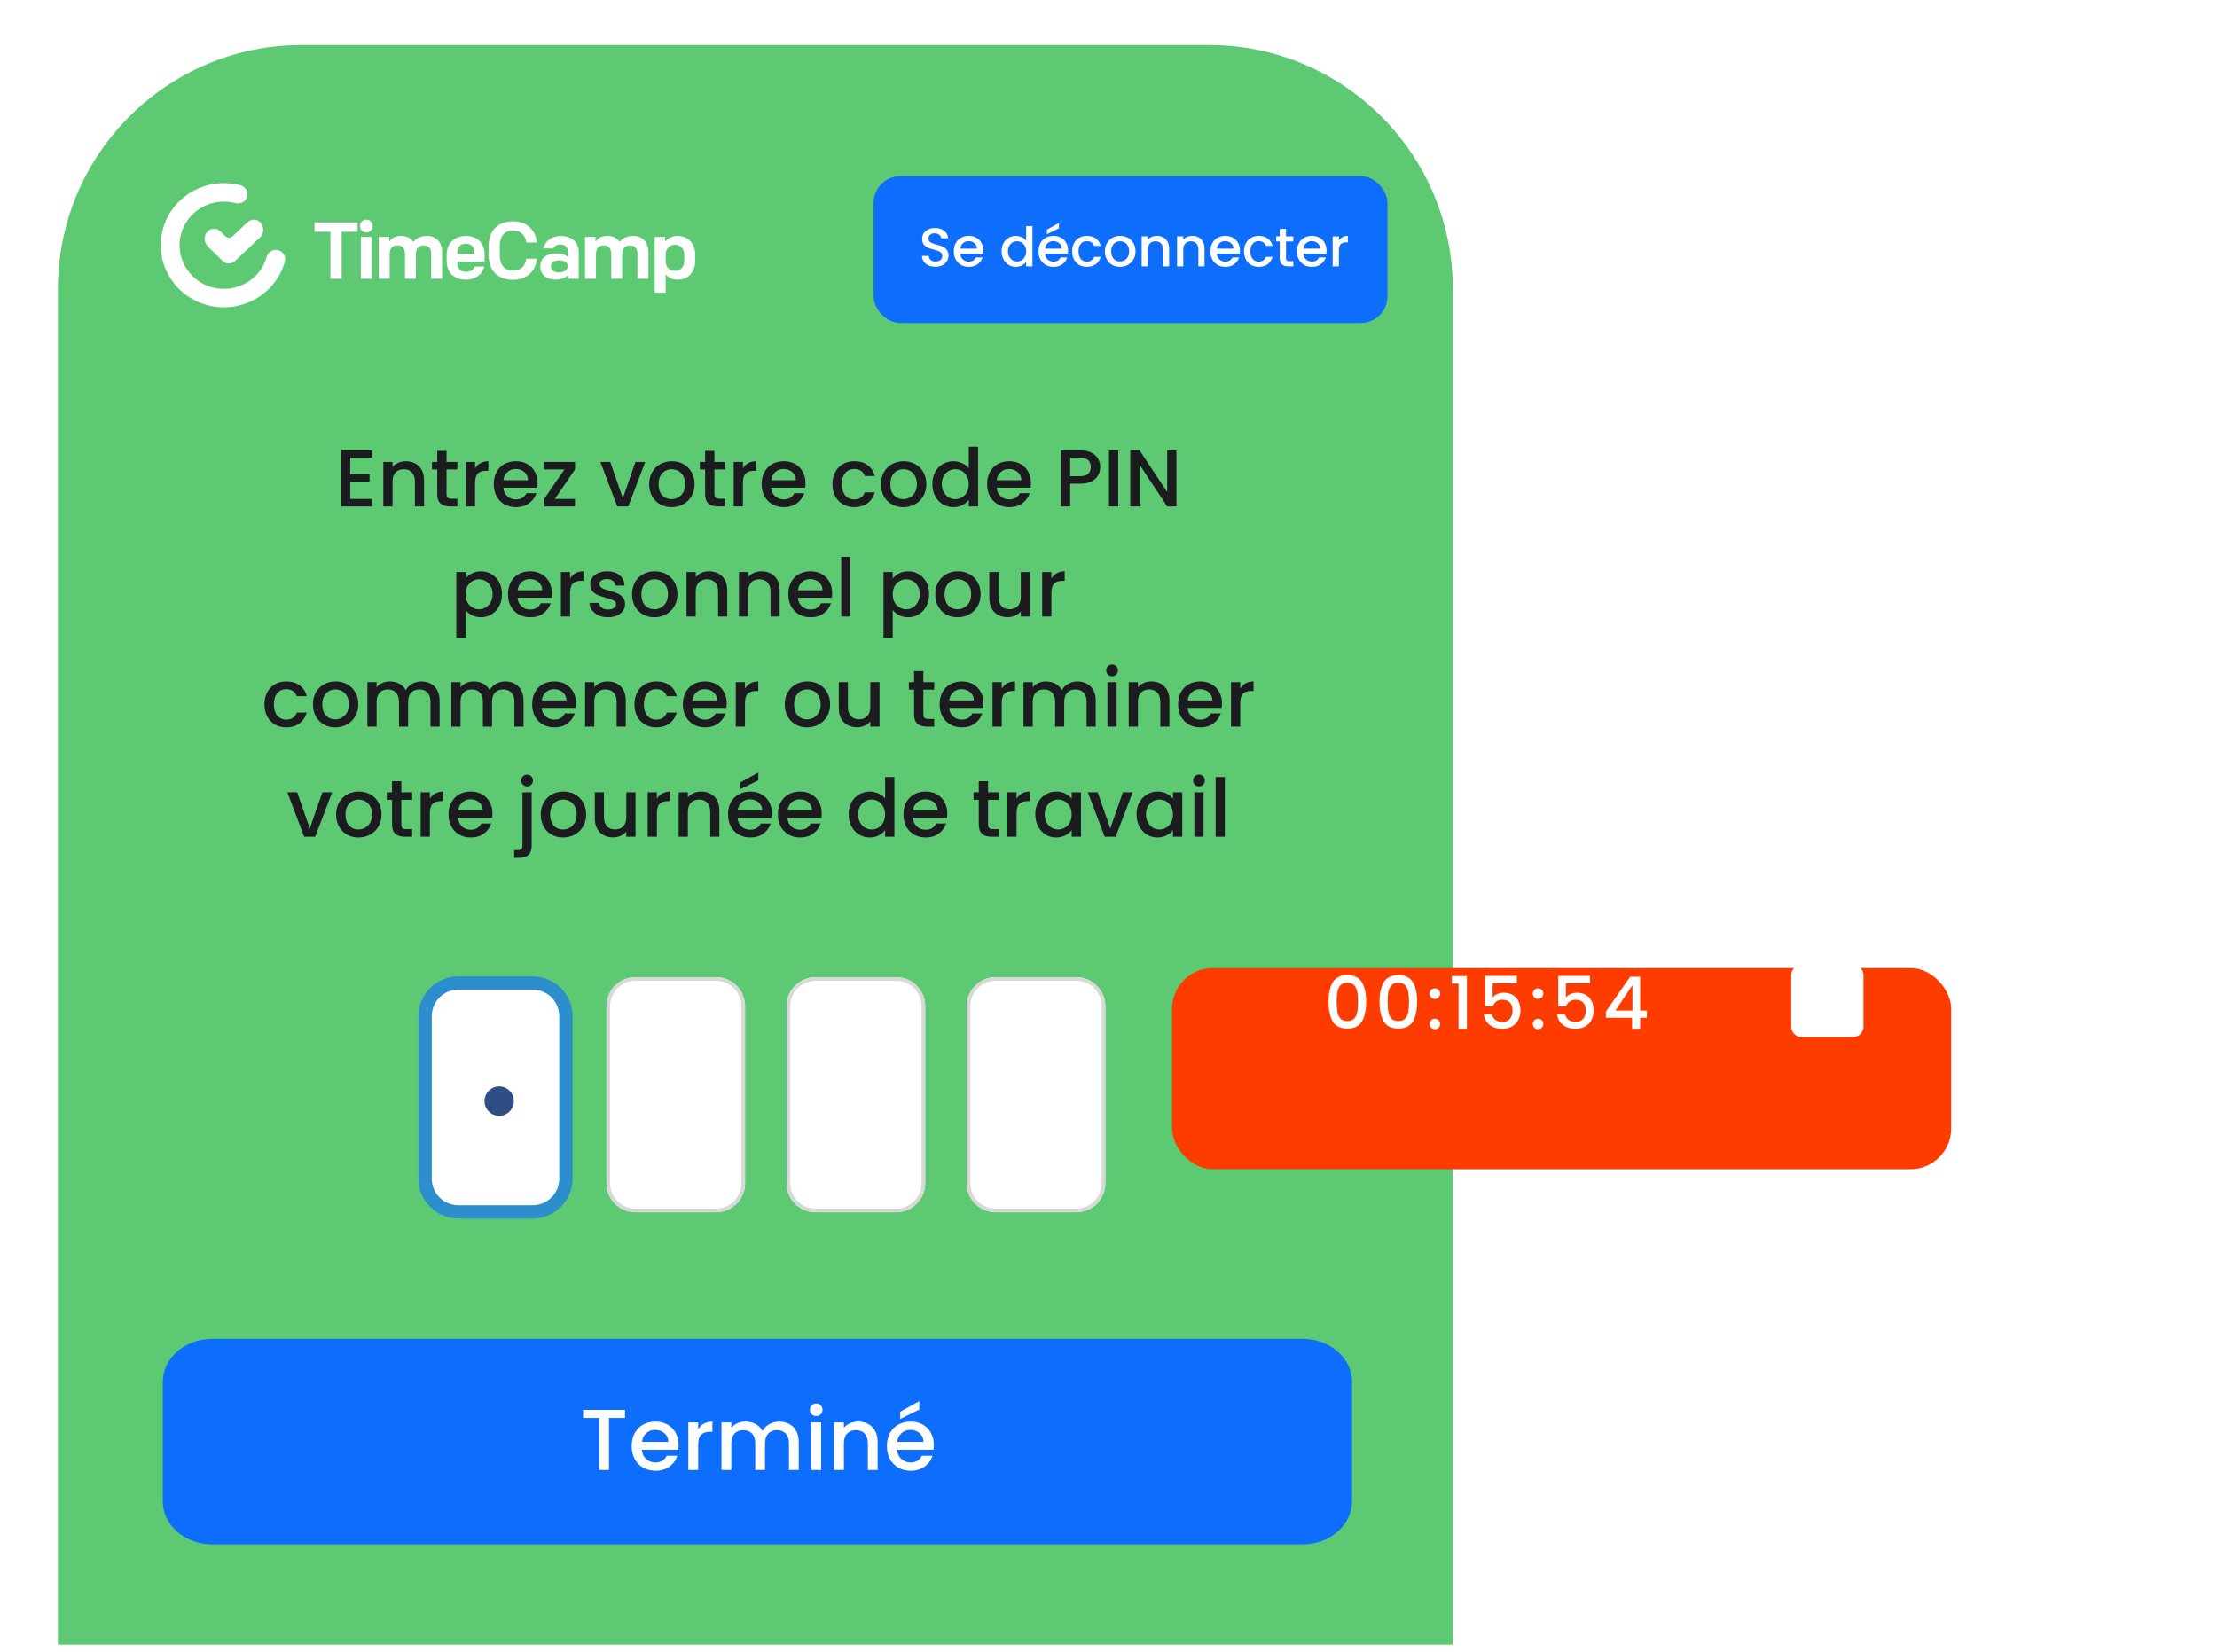 <svg width="302" height="225" viewBox="0 0 302 225" fill="none" xmlns="http://www.w3.org/2000/svg">
<path d="M0.731 150.474C0.734 150.242 0.829 150.02 0.994 149.856C1.16 149.693 1.384 149.602 1.617 149.602H2.055V181.076H1.617C1.383 181.074 1.159 180.979 0.994 180.814C0.828 180.649 0.734 180.426 0.731 180.193V150.474Z" fill="white"/>
<path d="M0.731 110.52C0.731 110.286 0.824 110.061 0.991 109.895C1.157 109.729 1.382 109.636 1.617 109.636H2.055V141.111H1.617C1.382 141.111 1.157 141.018 0.991 140.852C0.824 140.687 0.731 140.462 0.731 140.227V110.52Z" fill="white"/>
<path d="M7.1823e-05 80.646C7.1823e-05 80.415 0.092 80.193 0.256 80.029C0.421 79.865 0.643 79.773 0.876 79.773H1.998V95.298H0.876C0.76 95.298 0.645 95.275 0.538 95.231C0.431 95.186 0.334 95.121 0.253 95.039C0.171 94.957 0.107 94.859 0.064 94.752C0.02 94.645 -0.001 94.53 7.1823e-05 94.415V80.646Z" fill="white"/>
<path d="M203.587 131.448H204.025C204.26 131.448 204.485 131.541 204.652 131.707C204.818 131.872 204.911 132.097 204.911 132.331V180.192C204.911 180.427 204.818 180.651 204.652 180.817C204.485 180.983 204.26 181.076 204.025 181.076H203.587V131.448Z" fill="white"/>
<path d="M2.052 79.929V95.365" stroke="white" stroke-width="0.144"/>
<path d="M2.052 109.781V141.044" stroke="white" stroke-width="0.144"/>
<path d="M166.711 0H38.924C18.56 0 2.052 16.45 2.052 36.743V224.059H203.583V36.743C203.583 16.45 187.075 0 166.711 0Z" fill="white"/>
<path d="M7.884 39.388C7.884 21.018 22.775 6.126 41.145 6.126H164.644C183.014 6.126 197.906 21.018 197.906 39.388V224.045H7.884V39.388Z" fill="#5DCA73"/>
<path d="M58.079 137.068C58.079 134.889 59.847 133.122 62.028 133.122H73.005C75.186 133.122 76.953 134.889 76.953 137.068V161.195C76.953 163.375 75.186 165.142 73.005 165.142H62.028C59.847 165.142 58.079 163.375 58.079 161.195V137.068Z" fill="white"/>
<path fill-rule="evenodd" clip-rule="evenodd" d="M73.026 133.615H62.049C60.141 133.615 58.594 135.161 58.594 137.068V161.195C58.594 163.102 60.141 164.648 62.049 164.648H73.026C74.934 164.648 76.481 163.102 76.481 161.195V137.068C76.481 135.161 74.934 133.615 73.026 133.615ZM62.049 133.122C59.868 133.122 58.101 134.889 58.101 137.068V161.195C58.101 163.375 59.868 165.142 62.049 165.142H73.026C75.207 165.142 76.975 163.375 76.975 161.195V137.068C76.975 134.889 75.207 133.122 73.026 133.122H62.049Z" fill="#D8D8D8"/>
<path d="M82.617 137.068C82.617 134.889 84.385 133.122 86.566 133.122H97.543C99.724 133.122 101.492 134.889 101.492 137.068V161.195C101.492 163.375 99.724 165.142 97.543 165.142H86.566C84.385 165.142 82.617 163.375 82.617 161.195V137.068Z" fill="white"/>
<path fill-rule="evenodd" clip-rule="evenodd" d="M97.543 133.615H86.566C84.658 133.615 83.111 135.161 83.111 137.068V161.195C83.111 163.102 84.658 164.648 86.566 164.648H97.543C99.451 164.648 100.998 163.102 100.998 161.195V137.068C100.998 135.161 99.451 133.615 97.543 133.615ZM86.566 133.122C84.385 133.122 82.617 134.889 82.617 137.068V161.195C82.617 163.375 84.385 165.142 86.566 165.142H97.543C99.724 165.142 101.492 163.375 101.492 161.195V137.068C101.492 134.889 99.724 133.122 97.543 133.122H86.566Z" fill="#D8D8D8"/>
<path d="M107.153 137.068C107.153 134.889 108.921 133.122 111.102 133.122H122.079C124.259 133.122 126.027 134.889 126.027 137.068V161.195C126.027 163.375 124.259 165.142 122.079 165.142H111.102C108.921 165.142 107.153 163.375 107.153 161.195V137.068Z" fill="white"/>
<path fill-rule="evenodd" clip-rule="evenodd" d="M122.079 133.615H111.102C109.193 133.615 107.647 135.161 107.647 137.068V161.195C107.647 163.102 109.193 164.648 111.102 164.648H122.079C123.987 164.648 125.534 163.102 125.534 161.195V137.068C125.534 135.161 123.987 133.615 122.079 133.615ZM111.102 133.122C108.921 133.122 107.153 134.889 107.153 137.068V161.195C107.153 163.375 108.921 165.142 111.102 165.142H122.079C124.259 165.142 126.027 163.375 126.027 161.195V137.068C126.027 134.889 124.259 133.122 122.079 133.122H111.102Z" fill="#D8D8D8"/>
<path d="M131.692 137.068C131.692 134.889 133.46 133.122 135.641 133.122H146.618C148.798 133.122 150.566 134.889 150.566 137.068V161.195C150.566 163.375 148.798 165.142 146.618 165.142H135.641C133.46 165.142 131.692 163.375 131.692 161.195V137.068Z" fill="white"/>
<path fill-rule="evenodd" clip-rule="evenodd" d="M146.618 133.615H135.641C133.733 133.615 132.186 135.161 132.186 137.068V161.195C132.186 163.102 133.733 164.648 135.641 164.648H146.618C148.526 164.648 150.073 163.102 150.073 161.195V137.068C150.073 135.161 148.526 133.615 146.618 133.615ZM135.641 133.122C133.46 133.122 131.692 134.889 131.692 137.068V161.195C131.692 163.375 133.46 165.142 135.641 165.142H146.618C148.798 165.142 150.566 163.375 150.566 161.195V137.068C150.566 134.889 148.798 133.122 146.618 133.122H135.641Z" fill="#D8D8D8"/>
<path fill-rule="evenodd" clip-rule="evenodd" d="M62.45 133H72.55C75.56 133 78 135.432 78 138.431V160.569C78 163.568 75.56 166 72.55 166H62.45C59.44 166 57 163.568 57 160.569V138.431C57 135.432 59.44 133 62.45 133ZM62.45 134.81C60.443 134.81 58.817 136.431 58.817 138.431V160.569C58.817 162.569 60.443 164.19 62.45 164.19H72.55C74.557 164.19 76.183 162.569 76.183 160.569V138.431C76.183 136.431 74.557 134.81 72.55 134.81H62.45Z" fill="#2C8ECD"/>
<path d="M22.174 188.253C22.174 185.013 25.189 182.386 28.908 182.386H177.442C181.161 182.386 184.175 185.013 184.175 188.253V204.524C184.175 207.764 181.161 210.391 177.442 210.391H28.908C25.189 210.391 22.174 207.764 22.174 204.524V188.253Z" fill="#0D6EFD"/>
<path d="M35.856 31.382C35.837 31.749 35.684 32.095 35.423 32.34L32.012 35.554C31.776 35.778 31.476 35.9 31.161 35.895C31.146 35.895 31.131 35.895 31.116 35.895L30.988 35.884C30.737 35.847 30.501 35.725 30.314 35.538L28.34 33.601C27.853 33.127 27.74 32.377 28.06 31.813C28.439 31.158 29.231 30.961 29.837 31.371C29.901 31.413 29.96 31.467 30.019 31.52L30.678 32.164C30.969 32.451 31.412 32.457 31.707 32.175L33.7 30.296C34.094 29.923 34.631 29.822 35.074 30.03C35.576 30.253 35.886 30.796 35.856 31.382Z" fill="white"/>
<path d="M28.246 41.569C23.667 40.346 20.955 35.693 22.196 31.191C23.438 26.689 28.179 24.02 32.758 25.244C33.437 25.423 33.838 26.113 33.661 26.784C33.479 27.454 32.782 27.851 32.104 27.676C32.099 27.676 32.095 27.672 32.09 27.672C28.872 26.812 25.544 28.687 24.67 31.852C23.796 35.017 25.701 38.286 28.919 39.146C32.138 40.001 35.466 38.125 36.34 34.965C36.526 34.29 37.233 33.898 37.91 34.082C38.584 34.266 38.985 34.956 38.808 35.622C37.567 40.123 32.83 42.792 28.246 41.569Z" fill="white"/>
<path d="M45.006 31.577H42.84V30.306H48.708V31.577H46.541V37.974H45.006V31.577Z" fill="white"/>
<path fill-rule="evenodd" clip-rule="evenodd" d="M50.766 30.79C50.766 30.295 50.406 29.923 49.9 29.923C49.4 29.923 49.035 30.295 49.035 30.79C49.035 31.285 49.395 31.657 49.9 31.657C50.406 31.657 50.766 31.285 50.766 30.79ZM50.644 32.274H49.157V37.968H50.644V32.274Z" fill="white"/>
<path d="M51.599 32.273H53.022V32.952C53.307 32.424 53.855 32.141 54.664 32.141C55.399 32.141 55.965 32.438 56.307 32.952C56.724 32.414 57.36 32.141 58.188 32.141C59.382 32.141 60.224 32.952 60.224 34.322V37.968H58.736V34.562C58.736 33.908 58.441 33.437 57.716 33.437C57.06 33.437 56.653 33.832 56.653 34.595V37.968H55.165V34.562C55.165 33.908 54.87 33.437 54.145 33.437C53.476 33.437 53.083 33.832 53.083 34.595V37.968H51.594V32.273H51.599Z" fill="white"/>
<path fill-rule="evenodd" clip-rule="evenodd" d="M60.842 34.783V35.561C60.842 37.157 61.881 38.099 63.486 38.104C64.745 38.104 65.765 37.35 65.962 36.309H64.661C64.52 36.7 64.127 37.03 63.491 37.03C62.63 37.03 62.288 36.451 62.288 35.782V35.641H66.013V34.642C66.013 33.272 65.157 32.146 63.472 32.146C61.764 32.146 60.842 33.239 60.842 34.783ZM64.642 34.586H62.288V34.534C62.288 33.766 62.615 33.196 63.472 33.196C64.267 33.196 64.642 33.733 64.642 34.444V34.586Z" fill="white"/>
<path d="M66.554 34.684V33.592C66.554 31.632 67.593 30.153 69.905 30.153C71.842 30.153 73.035 31.468 73.115 33.031H71.692C71.594 32.165 71.046 31.411 69.909 31.411C68.627 31.411 68.079 32.287 68.079 33.512V34.76C68.079 35.984 68.627 36.861 69.909 36.861C71.046 36.861 71.594 36.107 71.692 35.24H73.115C73.04 36.804 71.847 38.118 69.905 38.118C67.593 38.123 66.554 36.644 66.554 34.684Z" fill="white"/>
<path fill-rule="evenodd" clip-rule="evenodd" d="M75.898 34.52C74.531 34.52 73.6 35.09 73.6 36.328C73.6 37.431 74.475 38.099 75.752 38.099C76.408 38.099 77.133 37.826 77.395 37.445V37.972H78.832V34.336C78.832 33.012 77.858 32.146 76.436 32.146C75.21 32.146 74.32 32.734 73.993 33.841H75.369C75.523 33.535 75.841 33.304 76.356 33.304C76.969 33.304 77.344 33.695 77.344 34.223V35C77.082 34.783 76.576 34.52 75.898 34.52ZM76.183 35.471C76.852 35.471 77.344 35.768 77.344 36.272C77.344 36.752 76.796 37.115 76.141 37.115C75.518 37.115 75.046 36.809 75.046 36.282C75.046 35.754 75.481 35.471 76.183 35.471Z" fill="white"/>
<path d="M79.7 32.273H81.122V32.952C81.408 32.424 81.955 32.141 82.765 32.141C83.5 32.141 84.066 32.438 84.408 32.952C84.824 32.414 85.46 32.141 86.289 32.141C87.482 32.141 88.325 32.952 88.325 34.322V37.968H86.836V34.562C86.836 33.908 86.541 33.437 85.816 33.437C85.161 33.437 84.754 33.832 84.754 34.595V37.968H83.266V34.562C83.266 33.908 82.971 33.437 82.246 33.437C81.576 33.437 81.183 33.832 81.183 34.595V37.968H79.695V32.273H79.7Z" fill="white"/>
<path fill-rule="evenodd" clip-rule="evenodd" d="M94.697 35.594V34.652C94.697 33.305 93.864 32.141 92.296 32.141C91.477 32.141 90.897 32.514 90.611 32.952V32.273H89.189V39.876H90.677V37.355C90.976 37.794 91.557 38.1 92.31 38.1C93.84 38.1 94.697 36.965 94.697 35.594ZM90.677 35.552V34.718C90.677 33.917 91.182 33.347 91.94 33.347C92.801 33.347 93.209 33.965 93.209 34.718V35.528C93.209 36.329 92.769 36.899 91.926 36.899C91.248 36.899 90.677 36.419 90.677 35.552Z" fill="white"/>
<path d="M201.385 43.622H203.63V46.553H201.385V43.622Z" fill="white"/>
<path d="M158.632 0H161.573V2.237L158.632 2.092V0Z" fill="white"/>
<path d="M2.052 44.214H4.297L4.23 47.066L2.097 47.133L2.052 44.214Z" fill="white"/>
<path d="M47.705 62.358V64.602H50.345V65.625H47.705V67.968H50.675V68.991H46.451V61.335H50.675V62.358H47.705ZM55.278 62.831C55.755 62.831 56.18 62.93 56.554 63.128C56.935 63.326 57.232 63.619 57.445 64.008C57.657 64.396 57.764 64.866 57.764 65.416V68.991H56.521V65.603C56.521 65.06 56.385 64.646 56.114 64.36C55.843 64.066 55.472 63.92 55.003 63.92C54.533 63.92 54.16 64.066 53.881 64.36C53.609 64.646 53.474 65.06 53.474 65.603V68.991H52.22V62.93H53.474V63.623C53.679 63.373 53.94 63.179 54.255 63.04C54.578 62.9 54.919 62.831 55.278 62.831ZM60.826 63.953V67.308C60.826 67.535 60.878 67.7 60.98 67.803C61.09 67.898 61.274 67.946 61.53 67.946H62.3V68.991H61.31C60.746 68.991 60.313 68.859 60.012 68.595C59.712 68.331 59.561 67.902 59.561 67.308V63.953H58.846V62.93H59.561V61.423H60.826V62.93H62.3V63.953H60.826ZM64.71 63.81C64.894 63.502 65.135 63.263 65.436 63.095C65.744 62.919 66.107 62.831 66.525 62.831V64.129H66.206C65.715 64.129 65.341 64.253 65.084 64.503C64.835 64.752 64.71 65.185 64.71 65.801V68.991H63.456V62.93H64.71V63.81ZM73.233 65.812C73.233 66.039 73.218 66.244 73.189 66.428H68.558C68.594 66.912 68.774 67.3 69.097 67.594C69.419 67.887 69.816 68.034 70.285 68.034C70.96 68.034 71.436 67.751 71.715 67.187H73.068C72.885 67.744 72.551 68.202 72.067 68.562C71.59 68.914 70.996 69.09 70.285 69.09C69.706 69.09 69.185 68.961 68.723 68.705C68.268 68.441 67.909 68.074 67.645 67.605C67.388 67.128 67.26 66.578 67.26 65.955C67.26 65.331 67.385 64.785 67.634 64.316C67.891 63.839 68.246 63.472 68.701 63.216C69.163 62.959 69.691 62.831 70.285 62.831C70.857 62.831 71.367 62.955 71.814 63.205C72.261 63.454 72.609 63.806 72.859 64.261C73.108 64.708 73.233 65.225 73.233 65.812ZM71.924 65.416C71.916 64.954 71.751 64.583 71.429 64.305C71.106 64.026 70.707 63.887 70.23 63.887C69.797 63.887 69.427 64.026 69.119 64.305C68.811 64.576 68.627 64.946 68.569 65.416H71.924ZM75.578 67.968H78.328V68.991H74.126V67.968L76.887 63.953H74.126V62.93H78.328V63.953L75.578 67.968ZM84.845 67.869L86.561 62.93H87.892L85.582 68.991H84.086L81.787 62.93H83.129L84.845 67.869ZM91.469 69.09C90.897 69.09 90.38 68.961 89.918 68.705C89.456 68.441 89.093 68.074 88.829 67.605C88.565 67.128 88.433 66.578 88.433 65.955C88.433 65.339 88.569 64.792 88.84 64.316C89.111 63.839 89.482 63.472 89.951 63.216C90.42 62.959 90.945 62.831 91.524 62.831C92.103 62.831 92.628 62.959 93.097 63.216C93.566 63.472 93.937 63.839 94.208 64.316C94.479 64.792 94.615 65.339 94.615 65.955C94.615 66.571 94.476 67.117 94.197 67.594C93.918 68.07 93.537 68.441 93.053 68.705C92.576 68.961 92.048 69.09 91.469 69.09ZM91.469 68.001C91.792 68.001 92.092 67.924 92.371 67.77C92.657 67.616 92.888 67.385 93.064 67.077C93.24 66.769 93.328 66.395 93.328 65.955C93.328 65.515 93.244 65.144 93.075 64.844C92.906 64.536 92.683 64.305 92.404 64.151C92.125 63.997 91.825 63.92 91.502 63.92C91.179 63.92 90.879 63.997 90.6 64.151C90.329 64.305 90.112 64.536 89.951 64.844C89.79 65.144 89.709 65.515 89.709 65.955C89.709 66.607 89.874 67.113 90.204 67.473C90.541 67.825 90.963 68.001 91.469 68.001ZM97.318 63.953V67.308C97.318 67.535 97.369 67.7 97.472 67.803C97.582 67.898 97.765 67.946 98.022 67.946H98.792V68.991H97.802C97.237 68.991 96.804 68.859 96.504 68.595C96.203 68.331 96.053 67.902 96.053 67.308V63.953H95.338V62.93H96.053V61.423H97.318V62.93H98.792V63.953H97.318ZM101.201 63.81C101.385 63.502 101.627 63.263 101.927 63.095C102.235 62.919 102.598 62.831 103.016 62.831V64.129H102.697C102.206 64.129 101.832 64.253 101.575 64.503C101.326 64.752 101.201 65.185 101.201 65.801V68.991H99.947V62.93H101.201V63.81ZM109.724 65.812C109.724 66.039 109.709 66.244 109.68 66.428H105.049C105.086 66.912 105.265 67.3 105.588 67.594C105.911 67.887 106.307 68.034 106.776 68.034C107.451 68.034 107.927 67.751 108.206 67.187H109.559C109.376 67.744 109.042 68.202 108.558 68.562C108.081 68.914 107.487 69.09 106.776 69.09C106.197 69.09 105.676 68.961 105.214 68.705C104.759 68.441 104.4 68.074 104.136 67.605C103.879 67.128 103.751 66.578 103.751 65.955C103.751 65.331 103.876 64.785 104.125 64.316C104.382 63.839 104.737 63.472 105.192 63.216C105.654 62.959 106.182 62.831 106.776 62.831C107.348 62.831 107.858 62.955 108.305 63.205C108.752 63.454 109.101 63.806 109.35 64.261C109.599 64.708 109.724 65.225 109.724 65.812ZM108.415 65.416C108.408 64.954 108.243 64.583 107.92 64.305C107.597 64.026 107.198 63.887 106.721 63.887C106.288 63.887 105.918 64.026 105.61 64.305C105.302 64.576 105.119 64.946 105.06 65.416H108.415ZM113.398 65.955C113.398 65.331 113.522 64.785 113.772 64.316C114.028 63.839 114.38 63.472 114.828 63.216C115.275 62.959 115.788 62.831 116.368 62.831C117.101 62.831 117.706 63.007 118.183 63.359C118.667 63.703 118.993 64.198 119.162 64.844H117.809C117.699 64.543 117.523 64.308 117.281 64.14C117.039 63.971 116.734 63.887 116.368 63.887C115.854 63.887 115.444 64.07 115.136 64.437C114.835 64.796 114.685 65.302 114.685 65.955C114.685 66.607 114.835 67.117 115.136 67.484C115.444 67.85 115.854 68.034 116.368 68.034C117.094 68.034 117.574 67.715 117.809 67.077H119.162C118.986 67.693 118.656 68.184 118.172 68.551C117.688 68.91 117.086 69.09 116.368 69.09C115.788 69.09 115.275 68.961 114.828 68.705C114.38 68.441 114.028 68.074 113.772 67.605C113.522 67.128 113.398 66.578 113.398 65.955ZM123.04 69.09C122.468 69.09 121.951 68.961 121.489 68.705C121.027 68.441 120.664 68.074 120.4 67.605C120.136 67.128 120.004 66.578 120.004 65.955C120.004 65.339 120.14 64.792 120.411 64.316C120.683 63.839 121.053 63.472 121.522 63.216C121.992 62.959 122.516 62.831 123.095 62.831C123.675 62.831 124.199 62.959 124.668 63.216C125.138 63.472 125.508 63.839 125.779 64.316C126.051 64.792 126.186 65.339 126.186 65.955C126.186 66.571 126.047 67.117 125.768 67.594C125.49 68.07 125.108 68.441 124.624 68.705C124.148 68.961 123.62 69.09 123.04 69.09ZM123.04 68.001C123.363 68.001 123.664 67.924 123.942 67.77C124.228 67.616 124.459 67.385 124.635 67.077C124.811 66.769 124.899 66.395 124.899 65.955C124.899 65.515 124.815 65.144 124.646 64.844C124.478 64.536 124.254 64.305 123.975 64.151C123.697 63.997 123.396 63.92 123.073 63.92C122.751 63.92 122.45 63.997 122.171 64.151C121.9 64.305 121.684 64.536 121.522 64.844C121.361 65.144 121.28 65.515 121.28 65.955C121.28 66.607 121.445 67.113 121.775 67.473C122.113 67.825 122.534 68.001 123.04 68.001ZM127.008 65.933C127.008 65.324 127.133 64.785 127.382 64.316C127.639 63.846 127.983 63.483 128.416 63.227C128.856 62.963 129.344 62.831 129.879 62.831C130.275 62.831 130.664 62.919 131.045 63.095C131.434 63.263 131.742 63.491 131.969 63.777V60.851H133.234V68.991H131.969V68.078C131.764 68.371 131.478 68.613 131.111 68.804C130.752 68.994 130.337 69.09 129.868 69.09C129.34 69.09 128.856 68.958 128.416 68.694C127.983 68.422 127.639 68.048 127.382 67.572C127.133 67.088 127.008 66.541 127.008 65.933ZM131.969 65.955C131.969 65.537 131.881 65.174 131.705 64.866C131.536 64.558 131.313 64.323 131.034 64.162C130.755 64 130.455 63.92 130.132 63.92C129.809 63.92 129.509 64 129.23 64.162C128.951 64.316 128.724 64.547 128.548 64.855C128.379 65.155 128.295 65.515 128.295 65.933C128.295 66.351 128.379 66.717 128.548 67.033C128.724 67.348 128.951 67.59 129.23 67.759C129.516 67.92 129.817 68.001 130.132 68.001C130.455 68.001 130.755 67.92 131.034 67.759C131.313 67.597 131.536 67.363 131.705 67.055C131.881 66.739 131.969 66.373 131.969 65.955ZM140.436 65.812C140.436 66.039 140.421 66.244 140.392 66.428H135.761C135.798 66.912 135.977 67.3 136.3 67.594C136.623 67.887 137.019 68.034 137.488 68.034C138.163 68.034 138.639 67.751 138.918 67.187H140.271C140.088 67.744 139.754 68.202 139.27 68.562C138.793 68.914 138.199 69.09 137.488 69.09C136.909 69.09 136.388 68.961 135.926 68.705C135.471 68.441 135.112 68.074 134.848 67.605C134.591 67.128 134.463 66.578 134.463 65.955C134.463 65.331 134.588 64.785 134.837 64.316C135.094 63.839 135.449 63.472 135.904 63.216C136.366 62.959 136.894 62.831 137.488 62.831C138.06 62.831 138.57 62.955 139.017 63.205C139.464 63.454 139.813 63.806 140.062 64.261C140.311 64.708 140.436 65.225 140.436 65.812ZM139.127 65.416C139.12 64.954 138.955 64.583 138.632 64.305C138.309 64.026 137.91 63.887 137.433 63.887C137 63.887 136.63 64.026 136.322 64.305C136.014 64.576 135.831 64.946 135.772 65.416H139.127ZM149.873 63.623C149.873 64.011 149.782 64.378 149.598 64.723C149.415 65.067 149.122 65.35 148.718 65.57C148.315 65.782 147.798 65.889 147.167 65.889H145.781V68.991H144.527V61.346H147.167C147.754 61.346 148.249 61.448 148.652 61.654C149.063 61.852 149.367 62.123 149.565 62.468C149.771 62.812 149.873 63.197 149.873 63.623ZM147.167 64.866C147.644 64.866 148 64.759 148.234 64.547C148.469 64.327 148.586 64.019 148.586 63.623C148.586 62.787 148.113 62.369 147.167 62.369H145.781V64.866H147.167ZM152.323 61.346V68.991H151.069V61.346H152.323ZM160.251 68.991H158.997L155.224 63.282V68.991H153.97V61.335H155.224L158.997 67.033V61.335H160.251V68.991ZM63.416 78.821C63.628 78.542 63.918 78.307 64.285 78.117C64.651 77.926 65.066 77.831 65.528 77.831C66.056 77.831 66.536 77.963 66.969 78.227C67.409 78.483 67.753 78.846 68.003 79.316C68.252 79.785 68.377 80.324 68.377 80.933C68.377 81.541 68.252 82.088 68.003 82.572C67.753 83.048 67.409 83.422 66.969 83.694C66.536 83.958 66.056 84.09 65.528 84.09C65.066 84.09 64.655 83.998 64.296 83.815C63.936 83.624 63.643 83.389 63.416 83.111V86.873H62.162V77.93H63.416V78.821ZM67.101 80.933C67.101 80.515 67.013 80.155 66.837 79.855C66.668 79.547 66.441 79.316 66.155 79.162C65.876 79 65.575 78.92 65.253 78.92C64.937 78.92 64.637 79 64.351 79.162C64.072 79.323 63.845 79.558 63.669 79.866C63.5 80.174 63.416 80.537 63.416 80.955C63.416 81.373 63.5 81.739 63.669 82.055C63.845 82.363 64.072 82.597 64.351 82.759C64.637 82.92 64.937 83.001 65.253 83.001C65.575 83.001 65.876 82.92 66.155 82.759C66.441 82.59 66.668 82.348 66.837 82.033C67.013 81.717 67.101 81.351 67.101 80.933ZM75.172 80.812C75.172 81.039 75.157 81.244 75.128 81.428H70.497C70.533 81.912 70.713 82.3 71.036 82.594C71.358 82.887 71.754 83.034 72.224 83.034C72.898 83.034 73.375 82.751 73.654 82.187H75.007C74.823 82.744 74.49 83.202 74.006 83.562C73.529 83.914 72.935 84.09 72.224 84.09C71.644 84.09 71.124 83.961 70.662 83.705C70.207 83.441 69.848 83.074 69.584 82.605C69.327 82.128 69.199 81.578 69.199 80.955C69.199 80.331 69.323 79.785 69.573 79.316C69.829 78.839 70.185 78.472 70.64 78.216C71.102 77.959 71.63 77.831 72.224 77.831C72.796 77.831 73.305 77.955 73.753 78.205C74.2 78.454 74.548 78.806 74.798 79.261C75.047 79.708 75.172 80.225 75.172 80.812ZM73.863 80.416C73.855 79.954 73.69 79.583 73.368 79.305C73.045 79.026 72.645 78.887 72.169 78.887C71.736 78.887 71.366 79.026 71.058 79.305C70.75 79.576 70.566 79.946 70.508 80.416H73.863ZM77.66 78.81C77.843 78.502 78.085 78.263 78.386 78.095C78.694 77.919 79.057 77.831 79.475 77.831V79.129H79.156C78.665 79.129 78.29 79.253 78.034 79.503C77.784 79.752 77.66 80.185 77.66 80.801V83.991H76.406V77.93H77.66V78.81ZM82.828 84.09C82.351 84.09 81.922 84.005 81.54 83.837C81.166 83.661 80.87 83.426 80.65 83.133C80.43 82.832 80.312 82.498 80.297 82.132H81.596C81.618 82.388 81.739 82.605 81.959 82.781C82.186 82.949 82.468 83.034 82.805 83.034C83.157 83.034 83.429 82.968 83.62 82.836C83.817 82.696 83.916 82.52 83.916 82.308C83.916 82.08 83.806 81.912 83.587 81.802C83.374 81.692 83.033 81.571 82.564 81.439C82.109 81.314 81.739 81.193 81.453 81.076C81.166 80.958 80.917 80.779 80.704 80.537C80.499 80.295 80.397 79.976 80.397 79.58C80.397 79.257 80.492 78.964 80.683 78.7C80.873 78.428 81.144 78.216 81.496 78.062C81.856 77.908 82.266 77.831 82.728 77.831C83.418 77.831 83.972 78.007 84.389 78.359C84.815 78.703 85.042 79.176 85.072 79.778H83.817C83.796 79.506 83.686 79.29 83.487 79.129C83.29 78.967 83.022 78.887 82.684 78.887C82.355 78.887 82.102 78.949 81.925 79.074C81.749 79.198 81.662 79.363 81.662 79.569C81.662 79.73 81.72 79.866 81.838 79.976C81.955 80.086 82.098 80.174 82.266 80.24C82.435 80.298 82.684 80.375 83.014 80.471C83.454 80.588 83.814 80.709 84.093 80.834C84.379 80.951 84.624 81.127 84.829 81.362C85.035 81.596 85.141 81.908 85.148 82.297C85.148 82.641 85.053 82.949 84.862 83.221C84.672 83.492 84.4 83.705 84.049 83.859C83.704 84.013 83.297 84.09 82.828 84.09ZM89.132 84.09C88.561 84.09 88.043 83.961 87.582 83.705C87.12 83.441 86.757 83.074 86.493 82.605C86.228 82.128 86.097 81.578 86.097 80.955C86.097 80.339 86.232 79.792 86.504 79.316C86.775 78.839 87.145 78.472 87.615 78.216C88.084 77.959 88.608 77.831 89.188 77.831C89.767 77.831 90.291 77.959 90.76 78.216C91.23 78.472 91.6 78.839 91.871 79.316C92.143 79.792 92.278 80.339 92.278 80.955C92.278 81.571 92.139 82.117 91.861 82.594C91.582 83.07 91.201 83.441 90.716 83.705C90.24 83.961 89.712 84.09 89.132 84.09ZM89.132 83.001C89.455 83.001 89.756 82.924 90.034 82.77C90.32 82.616 90.552 82.385 90.728 82.077C90.903 81.769 90.992 81.395 90.992 80.955C90.992 80.515 90.907 80.144 90.739 79.844C90.57 79.536 90.346 79.305 90.067 79.151C89.789 78.997 89.488 78.92 89.165 78.92C88.843 78.92 88.542 78.997 88.263 79.151C87.992 79.305 87.776 79.536 87.615 79.844C87.453 80.144 87.373 80.515 87.373 80.955C87.373 81.607 87.537 82.113 87.868 82.473C88.205 82.825 88.626 83.001 89.132 83.001ZM96.576 77.831C97.053 77.831 97.478 77.93 97.852 78.128C98.234 78.326 98.531 78.619 98.743 79.008C98.956 79.396 99.062 79.866 99.062 80.416V83.991H97.819V80.603C97.819 80.06 97.683 79.646 97.412 79.36C97.141 79.066 96.77 78.92 96.301 78.92C95.832 78.92 95.458 79.066 95.179 79.36C94.908 79.646 94.772 80.06 94.772 80.603V83.991H93.518V77.93H94.772V78.623C94.978 78.373 95.238 78.179 95.553 78.04C95.876 77.9 96.217 77.831 96.576 77.831ZM103.72 77.831C104.196 77.831 104.622 77.93 104.996 78.128C105.377 78.326 105.674 78.619 105.887 79.008C106.099 79.396 106.206 79.866 106.206 80.416V83.991H104.963V80.603C104.963 80.06 104.827 79.646 104.556 79.36C104.284 79.066 103.914 78.92 103.445 78.92C102.975 78.92 102.601 79.066 102.323 79.36C102.051 79.646 101.916 80.06 101.916 80.603V83.991H100.662V77.93H101.916V78.623C102.121 78.373 102.381 78.179 102.697 78.04C103.019 77.9 103.36 77.831 103.72 77.831ZM113.36 80.812C113.36 81.039 113.346 81.244 113.316 81.428H108.685C108.722 81.912 108.902 82.3 109.224 82.594C109.547 82.887 109.943 83.034 110.412 83.034C111.087 83.034 111.564 82.751 111.842 82.187H113.195C113.012 82.744 112.678 83.202 112.194 83.562C111.718 83.914 111.124 84.09 110.412 84.09C109.833 84.09 109.312 83.961 108.85 83.705C108.396 83.441 108.036 83.074 107.772 82.605C107.516 82.128 107.387 81.578 107.387 80.955C107.387 80.331 107.512 79.785 107.761 79.316C108.018 78.839 108.374 78.472 108.828 78.216C109.29 77.959 109.818 77.831 110.412 77.831C110.984 77.831 111.494 77.955 111.941 78.205C112.389 78.454 112.737 78.806 112.986 79.261C113.236 79.708 113.36 80.225 113.36 80.812ZM112.051 80.416C112.044 79.954 111.879 79.583 111.556 79.305C111.234 79.026 110.834 78.887 110.357 78.887C109.925 78.887 109.554 79.026 109.246 79.305C108.938 79.576 108.755 79.946 108.696 80.416H112.051ZM115.848 75.851V83.991H114.594V75.851H115.848ZM121.606 78.821C121.819 78.542 122.108 78.307 122.475 78.117C122.842 77.926 123.256 77.831 123.718 77.831C124.246 77.831 124.726 77.963 125.159 78.227C125.599 78.483 125.944 78.846 126.193 79.316C126.442 79.785 126.567 80.324 126.567 80.933C126.567 81.541 126.442 82.088 126.193 82.572C125.944 83.048 125.599 83.422 125.159 83.694C124.726 83.958 124.246 84.09 123.718 84.09C123.256 84.09 122.845 83.998 122.486 83.815C122.127 83.624 121.833 83.389 121.606 83.111V86.873H120.352V77.93H121.606V78.821ZM125.291 80.933C125.291 80.515 125.203 80.155 125.027 79.855C124.858 79.547 124.631 79.316 124.345 79.162C124.066 79 123.766 78.92 123.443 78.92C123.128 78.92 122.827 79 122.541 79.162C122.262 79.323 122.035 79.558 121.859 79.866C121.69 80.174 121.606 80.537 121.606 80.955C121.606 81.373 121.69 81.739 121.859 82.055C122.035 82.363 122.262 82.597 122.541 82.759C122.827 82.92 123.128 83.001 123.443 83.001C123.766 83.001 124.066 82.92 124.345 82.759C124.631 82.59 124.858 82.348 125.027 82.033C125.203 81.717 125.291 81.351 125.291 80.933ZM130.436 84.09C129.864 84.09 129.347 83.961 128.885 83.705C128.423 83.441 128.06 83.074 127.796 82.605C127.532 82.128 127.4 81.578 127.4 80.955C127.4 80.339 127.536 79.792 127.807 79.316C128.079 78.839 128.449 78.472 128.918 78.216C129.388 77.959 129.912 77.831 130.491 77.831C131.071 77.831 131.595 77.959 132.064 78.216C132.534 78.472 132.904 78.839 133.175 79.316C133.447 79.792 133.582 80.339 133.582 80.955C133.582 81.571 133.443 82.117 133.164 82.594C132.886 83.07 132.504 83.441 132.02 83.705C131.544 83.961 131.016 84.09 130.436 84.09ZM130.436 83.001C130.759 83.001 131.06 82.924 131.338 82.77C131.624 82.616 131.855 82.385 132.031 82.077C132.207 81.769 132.295 81.395 132.295 80.955C132.295 80.515 132.211 80.144 132.042 79.844C131.874 79.536 131.65 79.305 131.371 79.151C131.093 78.997 130.792 78.92 130.469 78.92C130.147 78.92 129.846 78.997 129.567 79.151C129.296 79.305 129.08 79.536 128.918 79.844C128.757 80.144 128.676 80.515 128.676 80.955C128.676 81.607 128.841 82.113 129.171 82.473C129.509 82.825 129.93 83.001 130.436 83.001ZM140.311 77.93V83.991H139.057V83.276C138.859 83.525 138.599 83.723 138.276 83.87C137.961 84.009 137.623 84.079 137.264 84.079C136.787 84.079 136.358 83.98 135.977 83.782C135.603 83.584 135.306 83.29 135.086 82.902C134.873 82.513 134.767 82.044 134.767 81.494V77.93H136.01V81.307C136.01 81.849 136.146 82.267 136.417 82.561C136.688 82.847 137.059 82.99 137.528 82.99C137.997 82.99 138.368 82.847 138.639 82.561C138.918 82.267 139.057 81.849 139.057 81.307V77.93H140.311ZM143.219 78.81C143.403 78.502 143.645 78.263 143.945 78.095C144.253 77.919 144.616 77.831 145.034 77.831V79.129H144.715C144.224 79.129 143.85 79.253 143.593 79.503C143.344 79.752 143.219 80.185 143.219 80.801V83.991H141.965V77.93H143.219V78.81ZM36.022 95.955C36.022 95.331 36.146 94.785 36.395 94.316C36.652 93.839 37.004 93.472 37.452 93.216C37.899 92.959 38.412 92.831 38.992 92.831C39.725 92.831 40.33 93.007 40.806 93.359C41.291 93.703 41.617 94.198 41.785 94.844H40.432C40.322 94.543 40.147 94.308 39.904 94.14C39.663 93.971 39.358 93.887 38.992 93.887C38.478 93.887 38.068 94.07 37.76 94.437C37.459 94.796 37.309 95.302 37.309 95.955C37.309 96.607 37.459 97.117 37.76 97.484C38.068 97.85 38.478 98.034 38.992 98.034C39.718 98.034 40.198 97.715 40.432 97.077H41.785C41.609 97.693 41.279 98.184 40.795 98.551C40.312 98.91 39.71 99.09 38.992 99.09C38.412 99.09 37.899 98.961 37.452 98.705C37.004 98.441 36.652 98.074 36.395 97.605C36.146 97.128 36.022 96.578 36.022 95.955ZM45.664 99.09C45.092 99.09 44.575 98.961 44.113 98.705C43.651 98.441 43.288 98.074 43.024 97.605C42.76 97.128 42.628 96.578 42.628 95.955C42.628 95.339 42.764 94.792 43.035 94.316C43.307 93.839 43.677 93.472 44.146 93.216C44.616 92.959 45.14 92.831 45.719 92.831C46.299 92.831 46.823 92.959 47.292 93.216C47.762 93.472 48.132 93.839 48.403 94.316C48.675 94.792 48.81 95.339 48.81 95.955C48.81 96.571 48.671 97.117 48.392 97.594C48.114 98.07 47.732 98.441 47.248 98.705C46.772 98.961 46.244 99.09 45.664 99.09ZM45.664 98.001C45.987 98.001 46.288 97.924 46.566 97.77C46.852 97.616 47.083 97.385 47.259 97.077C47.435 96.769 47.523 96.395 47.523 95.955C47.523 95.515 47.439 95.144 47.27 94.844C47.102 94.536 46.878 94.305 46.599 94.151C46.321 93.997 46.02 93.92 45.697 93.92C45.375 93.92 45.074 93.997 44.795 94.151C44.524 94.305 44.308 94.536 44.146 94.844C43.985 95.144 43.904 95.515 43.904 95.955C43.904 96.607 44.069 97.113 44.399 97.473C44.737 97.825 45.158 98.001 45.664 98.001ZM57.387 92.831C57.864 92.831 58.289 92.93 58.663 93.128C59.044 93.326 59.341 93.619 59.554 94.008C59.774 94.396 59.884 94.866 59.884 95.416V98.991H58.641V95.603C58.641 95.06 58.505 94.646 58.234 94.36C57.963 94.066 57.592 93.92 57.123 93.92C56.654 93.92 56.28 94.066 56.001 94.36C55.73 94.646 55.594 95.06 55.594 95.603V98.991H54.351V95.603C54.351 95.06 54.215 94.646 53.944 94.36C53.673 94.066 53.302 93.92 52.833 93.92C52.364 93.92 51.99 94.066 51.711 94.36C51.44 94.646 51.304 95.06 51.304 95.603V98.991H50.05V92.93H51.304V93.623C51.509 93.373 51.77 93.179 52.085 93.04C52.4 92.9 52.738 92.831 53.097 92.831C53.581 92.831 54.014 92.933 54.395 93.139C54.776 93.344 55.07 93.641 55.275 94.03C55.458 93.663 55.744 93.373 56.133 93.161C56.522 92.941 56.94 92.831 57.387 92.831ZM68.817 92.831C69.293 92.831 69.719 92.93 70.093 93.128C70.474 93.326 70.771 93.619 70.984 94.008C71.204 94.396 71.314 94.866 71.314 95.416V98.991H70.071V95.603C70.071 95.06 69.935 94.646 69.664 94.36C69.392 94.066 69.022 93.92 68.553 93.92C68.083 93.92 67.709 94.066 67.431 94.36C67.159 94.646 67.024 95.06 67.024 95.603V98.991H65.781V95.603C65.781 95.06 65.645 94.646 65.374 94.36C65.102 94.066 64.732 93.92 64.263 93.92C63.793 93.92 63.419 94.066 63.141 94.36C62.869 94.646 62.734 95.06 62.734 95.603V98.991H61.48V92.93H62.734V93.623C62.939 93.373 63.199 93.179 63.515 93.04C63.83 92.9 64.167 92.831 64.527 92.831C65.011 92.831 65.443 92.933 65.825 93.139C66.206 93.344 66.499 93.641 66.705 94.03C66.888 93.663 67.174 93.373 67.563 93.161C67.951 92.941 68.369 92.831 68.817 92.831ZM78.464 95.812C78.464 96.039 78.45 96.244 78.42 96.428H73.789C73.826 96.912 74.006 97.3 74.328 97.594C74.651 97.887 75.047 98.034 75.516 98.034C76.191 98.034 76.668 97.751 76.946 97.187H78.299C78.116 97.744 77.782 98.202 77.298 98.562C76.822 98.914 76.228 99.09 75.516 99.09C74.937 99.09 74.416 98.961 73.954 98.705C73.5 98.441 73.14 98.074 72.876 97.605C72.62 97.128 72.491 96.578 72.491 95.955C72.491 95.331 72.616 94.785 72.865 94.316C73.122 93.839 73.478 93.472 73.932 93.216C74.394 92.959 74.922 92.831 75.516 92.831C76.088 92.831 76.598 92.955 77.045 93.205C77.493 93.454 77.841 93.806 78.09 94.261C78.34 94.708 78.464 95.225 78.464 95.812ZM77.155 95.416C77.148 94.954 76.983 94.583 76.66 94.305C76.338 94.026 75.938 93.887 75.461 93.887C75.029 93.887 74.658 94.026 74.35 94.305C74.042 94.576 73.859 94.946 73.8 95.416H77.155ZM82.756 92.831C83.233 92.831 83.658 92.93 84.032 93.128C84.414 93.326 84.711 93.619 84.923 94.008C85.136 94.396 85.242 94.866 85.242 95.416V98.991H83.999V95.603C83.999 95.06 83.864 94.646 83.592 94.36C83.321 94.066 82.951 93.92 82.481 93.92C82.012 93.92 81.638 94.066 81.359 94.36C81.088 94.646 80.952 95.06 80.952 95.603V98.991H79.698V92.93H80.952V93.623C81.158 93.373 81.418 93.179 81.733 93.04C82.056 92.9 82.397 92.831 82.756 92.831ZM86.424 95.955C86.424 95.331 86.549 94.785 86.798 94.316C87.055 93.839 87.406 93.472 87.854 93.216C88.301 92.959 88.814 92.831 89.394 92.831C90.127 92.831 90.732 93.007 91.209 93.359C91.693 93.703 92.019 94.198 92.188 94.844H90.835C90.725 94.543 90.549 94.308 90.307 94.14C90.065 93.971 89.76 93.887 89.394 93.887C88.88 93.887 88.47 94.07 88.162 94.437C87.861 94.796 87.711 95.302 87.711 95.955C87.711 96.607 87.861 97.117 88.162 97.484C88.47 97.85 88.88 98.034 89.394 98.034C90.12 98.034 90.6 97.715 90.835 97.077H92.188C92.012 97.693 91.682 98.184 91.198 98.551C90.714 98.91 90.112 99.09 89.394 99.09C88.814 99.09 88.301 98.961 87.854 98.705C87.406 98.441 87.055 98.074 86.798 97.605C86.549 97.128 86.424 96.578 86.424 95.955ZM98.993 95.812C98.993 96.039 98.978 96.244 98.949 96.428H94.318C94.354 96.912 94.534 97.3 94.857 97.594C95.179 97.887 95.575 98.034 96.045 98.034C96.719 98.034 97.196 97.751 97.475 97.187H98.828C98.644 97.744 98.311 98.202 97.827 98.562C97.35 98.914 96.756 99.09 96.045 99.09C95.465 99.09 94.945 98.961 94.483 98.705C94.028 98.441 93.669 98.074 93.405 97.605C93.148 97.128 93.02 96.578 93.02 95.955C93.02 95.331 93.144 94.785 93.394 94.316C93.65 93.839 94.006 93.472 94.461 93.216C94.923 92.959 95.451 92.831 96.045 92.831C96.617 92.831 97.126 92.955 97.574 93.205C98.021 93.454 98.369 93.806 98.619 94.261C98.868 94.708 98.993 95.225 98.993 95.812ZM97.684 95.416C97.676 94.954 97.511 94.583 97.189 94.305C96.866 94.026 96.466 93.887 95.99 93.887C95.557 93.887 95.187 94.026 94.879 94.305C94.571 94.576 94.387 94.946 94.329 95.416H97.684ZM101.481 93.81C101.664 93.502 101.906 93.263 102.207 93.095C102.515 92.919 102.878 92.831 103.296 92.831V94.129H102.977C102.485 94.129 102.111 94.253 101.855 94.503C101.605 94.752 101.481 95.185 101.481 95.801V98.991H100.227V92.93H101.481V93.81ZM109.935 99.09C109.363 99.09 108.846 98.961 108.384 98.705C107.922 98.441 107.559 98.074 107.295 97.605C107.031 97.128 106.899 96.578 106.899 95.955C106.899 95.339 107.034 94.792 107.306 94.316C107.577 93.839 107.947 93.472 108.417 93.216C108.886 92.959 109.41 92.831 109.99 92.831C110.569 92.831 111.093 92.959 111.563 93.216C112.032 93.472 112.402 93.839 112.674 94.316C112.945 94.792 113.081 95.339 113.081 95.955C113.081 96.571 112.941 97.117 112.663 97.594C112.384 98.07 112.003 98.441 111.519 98.705C111.042 98.961 110.514 99.09 109.935 99.09ZM109.935 98.001C110.257 98.001 110.558 97.924 110.837 97.77C111.123 97.616 111.354 97.385 111.53 97.077C111.706 96.769 111.794 96.395 111.794 95.955C111.794 95.515 111.709 95.144 111.541 94.844C111.372 94.536 111.148 94.305 110.87 94.151C110.591 93.997 110.29 93.92 109.968 93.92C109.645 93.92 109.344 93.997 109.066 94.151C108.794 94.305 108.578 94.536 108.417 94.844C108.255 95.144 108.175 95.515 108.175 95.955C108.175 96.607 108.34 97.113 108.67 97.473C109.007 97.825 109.429 98.001 109.935 98.001ZM119.809 92.93V98.991H118.555V98.276C118.357 98.525 118.097 98.723 117.774 98.87C117.459 99.009 117.122 99.079 116.762 99.079C116.286 99.079 115.857 98.98 115.475 98.782C115.101 98.584 114.804 98.29 114.584 97.902C114.372 97.513 114.265 97.044 114.265 96.494V92.93H115.508V96.307C115.508 96.849 115.644 97.267 115.915 97.561C116.187 97.847 116.557 97.99 117.026 97.99C117.496 97.99 117.866 97.847 118.137 97.561C118.416 97.267 118.555 96.849 118.555 96.307V92.93H119.809ZM125.784 93.953V97.308C125.784 97.535 125.836 97.7 125.938 97.803C126.048 97.898 126.232 97.946 126.488 97.946H127.258V98.991H126.268C125.704 98.991 125.271 98.859 124.97 98.595C124.67 98.331 124.519 97.902 124.519 97.308V93.953H123.804V92.93H124.519V91.423H125.784V92.93H127.258V93.953H125.784ZM133.969 95.812C133.969 96.039 133.954 96.244 133.925 96.428H129.294C129.331 96.912 129.51 97.3 129.833 97.594C130.156 97.887 130.552 98.034 131.021 98.034C131.696 98.034 132.172 97.751 132.451 97.187H133.804C133.621 97.744 133.287 98.202 132.803 98.562C132.326 98.914 131.732 99.09 131.021 99.09C130.442 99.09 129.921 98.961 129.459 98.705C129.004 98.441 128.645 98.074 128.381 97.605C128.124 97.128 127.996 96.578 127.996 95.955C127.996 95.331 128.121 94.785 128.37 94.316C128.627 93.839 128.982 93.472 129.437 93.216C129.899 92.959 130.427 92.831 131.021 92.831C131.593 92.831 132.103 92.955 132.55 93.205C132.997 93.454 133.346 93.806 133.595 94.261C133.844 94.708 133.969 95.225 133.969 95.812ZM132.66 95.416C132.653 94.954 132.488 94.583 132.165 94.305C131.842 94.026 131.443 93.887 130.966 93.887C130.533 93.887 130.163 94.026 129.855 94.305C129.547 94.576 129.364 94.946 129.305 95.416H132.66ZM136.457 93.81C136.641 93.502 136.883 93.263 137.183 93.095C137.491 92.919 137.854 92.831 138.272 92.831V94.129H137.953C137.462 94.129 137.088 94.253 136.831 94.503C136.582 94.752 136.457 95.185 136.457 95.801V98.991H135.203V92.93H136.457V93.81ZM146.762 92.831C147.239 92.831 147.664 92.93 148.038 93.128C148.419 93.326 148.716 93.619 148.929 94.008C149.149 94.396 149.259 94.866 149.259 95.416V98.991H148.016V95.603C148.016 95.06 147.88 94.646 147.609 94.36C147.338 94.066 146.967 93.92 146.498 93.92C146.029 93.92 145.655 94.066 145.376 94.36C145.105 94.646 144.969 95.06 144.969 95.603V98.991H143.726V95.603C143.726 95.06 143.59 94.646 143.319 94.36C143.048 94.066 142.677 93.92 142.208 93.92C141.739 93.92 141.365 94.066 141.086 94.36C140.815 94.646 140.679 95.06 140.679 95.603V98.991H139.425V92.93H140.679V93.623C140.884 93.373 141.145 93.179 141.46 93.04C141.775 92.9 142.113 92.831 142.472 92.831C142.956 92.831 143.389 92.933 143.77 93.139C144.151 93.344 144.445 93.641 144.65 94.03C144.833 93.663 145.119 93.373 145.508 93.161C145.897 92.941 146.315 92.831 146.762 92.831ZM151.493 92.127C151.265 92.127 151.075 92.05 150.921 91.896C150.767 91.742 150.69 91.551 150.69 91.324C150.69 91.096 150.767 90.906 150.921 90.752C151.075 90.598 151.265 90.521 151.493 90.521C151.713 90.521 151.9 90.598 152.054 90.752C152.208 90.906 152.285 91.096 152.285 91.324C152.285 91.551 152.208 91.742 152.054 91.896C151.9 92.05 151.713 92.127 151.493 92.127ZM152.109 92.93V98.991H150.855V92.93H152.109ZM156.813 92.831C157.29 92.831 157.715 92.93 158.089 93.128C158.47 93.326 158.767 93.619 158.98 94.008C159.193 94.396 159.299 94.866 159.299 95.416V98.991H158.056V95.603C158.056 95.06 157.92 94.646 157.649 94.36C157.378 94.066 157.007 93.92 156.538 93.92C156.069 93.92 155.695 94.066 155.416 94.36C155.145 94.646 155.009 95.06 155.009 95.603V98.991H153.755V92.93H155.009V93.623C155.214 93.373 155.475 93.179 155.79 93.04C156.113 92.9 156.454 92.831 156.813 92.831ZM166.454 95.812C166.454 96.039 166.439 96.244 166.41 96.428H161.779C161.815 96.912 161.995 97.3 162.318 97.594C162.64 97.887 163.036 98.034 163.506 98.034C164.18 98.034 164.657 97.751 164.936 97.187H166.289C166.105 97.744 165.772 98.202 165.288 98.562C164.811 98.914 164.217 99.09 163.506 99.09C162.926 99.09 162.406 98.961 161.944 98.705C161.489 98.441 161.13 98.074 160.866 97.605C160.609 97.128 160.481 96.578 160.481 95.955C160.481 95.331 160.605 94.785 160.855 94.316C161.111 93.839 161.467 93.472 161.922 93.216C162.384 92.959 162.912 92.831 163.506 92.831C164.078 92.831 164.587 92.955 165.035 93.205C165.482 93.454 165.83 93.806 166.08 94.261C166.329 94.708 166.454 95.225 166.454 95.812ZM165.145 95.416C165.137 94.954 164.972 94.583 164.65 94.305C164.327 94.026 163.927 93.887 163.451 93.887C163.018 93.887 162.648 94.026 162.34 94.305C162.032 94.576 161.848 94.946 161.79 95.416H165.145ZM168.942 93.81C169.125 93.502 169.367 93.263 169.668 93.095C169.976 92.919 170.339 92.831 170.757 92.831V94.129H170.438C169.946 94.129 169.572 94.253 169.316 94.503C169.066 94.752 168.942 95.185 168.942 95.801V98.991H167.688V92.93H168.942V93.81ZM42.199 112.869L43.914 107.93H45.245L42.935 113.991H41.44L39.141 107.93H40.483L42.199 112.869ZM48.822 114.09C48.25 114.09 47.733 113.961 47.271 113.705C46.809 113.441 46.446 113.074 46.182 112.605C45.918 112.128 45.786 111.578 45.786 110.955C45.786 110.339 45.922 109.792 46.193 109.316C46.465 108.839 46.835 108.472 47.304 108.216C47.774 107.959 48.298 107.831 48.877 107.831C49.457 107.831 49.981 107.959 50.45 108.216C50.92 108.472 51.29 108.839 51.561 109.316C51.833 109.792 51.968 110.339 51.968 110.955C51.968 111.571 51.829 112.117 51.55 112.594C51.272 113.07 50.89 113.441 50.406 113.705C49.93 113.961 49.402 114.09 48.822 114.09ZM48.822 113.001C49.145 113.001 49.446 112.924 49.724 112.77C50.01 112.616 50.241 112.385 50.417 112.077C50.593 111.769 50.681 111.395 50.681 110.955C50.681 110.515 50.597 110.144 50.428 109.844C50.26 109.536 50.036 109.305 49.757 109.151C49.479 108.997 49.178 108.92 48.855 108.92C48.533 108.92 48.232 108.997 47.953 109.151C47.682 109.305 47.466 109.536 47.304 109.844C47.143 110.144 47.062 110.515 47.062 110.955C47.062 111.607 47.227 112.113 47.557 112.473C47.895 112.825 48.316 113.001 48.822 113.001ZM54.671 108.953V112.308C54.671 112.535 54.722 112.7 54.825 112.803C54.935 112.898 55.118 112.946 55.375 112.946H56.145V113.991H55.155C54.59 113.991 54.158 113.859 53.857 113.595C53.556 113.331 53.406 112.902 53.406 112.308V108.953H52.691V107.93H53.406V106.423H54.671V107.93H56.145V108.953H54.671ZM58.555 108.81C58.738 108.502 58.98 108.263 59.281 108.095C59.589 107.919 59.952 107.831 60.37 107.831V109.129H60.051C59.559 109.129 59.185 109.253 58.929 109.503C58.679 109.752 58.555 110.185 58.555 110.801V113.991H57.301V107.93H58.555V108.81ZM67.078 110.812C67.078 111.039 67.063 111.244 67.034 111.428H62.403C62.439 111.912 62.619 112.3 62.941 112.594C63.264 112.887 63.66 113.034 64.129 113.034C64.804 113.034 65.281 112.751 65.559 112.187H66.912C66.729 112.744 66.395 113.202 65.912 113.562C65.435 113.914 64.841 114.09 64.129 114.09C63.55 114.09 63.029 113.961 62.568 113.705C62.113 113.441 61.754 113.074 61.489 112.605C61.233 112.128 61.105 111.578 61.105 110.955C61.105 110.331 61.229 109.785 61.478 109.316C61.735 108.839 62.091 108.472 62.545 108.216C63.008 107.959 63.535 107.831 64.129 107.831C64.701 107.831 65.211 107.955 65.659 108.205C66.106 108.454 66.454 108.806 66.704 109.261C66.953 109.708 67.078 110.225 67.078 110.812ZM65.769 110.416C65.761 109.954 65.596 109.583 65.273 109.305C64.951 109.026 64.551 108.887 64.075 108.887C63.642 108.887 63.272 109.026 62.964 109.305C62.656 109.576 62.472 109.946 62.413 110.416H65.769ZM71.807 107.127C71.58 107.127 71.389 107.05 71.235 106.896C71.081 106.742 71.004 106.551 71.004 106.324C71.004 106.096 71.081 105.906 71.235 105.752C71.389 105.598 71.58 105.521 71.807 105.521C72.027 105.521 72.214 105.598 72.368 105.752C72.522 105.906 72.599 106.096 72.599 106.324C72.599 106.551 72.522 106.742 72.368 106.896C72.214 107.05 72.027 107.127 71.807 107.127ZM72.423 115.179C72.423 115.773 72.273 116.202 71.972 116.466C71.679 116.737 71.25 116.873 70.685 116.873H70.036V115.817H70.465C70.722 115.817 70.901 115.765 71.004 115.663C71.114 115.567 71.169 115.406 71.169 115.179V107.93H72.423V115.179ZM76.698 114.09C76.126 114.09 75.609 113.961 75.147 113.705C74.685 113.441 74.322 113.074 74.058 112.605C73.794 112.128 73.662 111.578 73.662 110.955C73.662 110.339 73.798 109.792 74.069 109.316C74.341 108.839 74.711 108.472 75.18 108.216C75.65 107.959 76.174 107.831 76.753 107.831C77.333 107.831 77.857 107.959 78.326 108.216C78.796 108.472 79.166 108.839 79.437 109.316C79.709 109.792 79.844 110.339 79.844 110.955C79.844 111.571 79.705 112.117 79.426 112.594C79.148 113.07 78.766 113.441 78.282 113.705C77.806 113.961 77.278 114.09 76.698 114.09ZM76.698 113.001C77.021 113.001 77.322 112.924 77.6 112.77C77.886 112.616 78.117 112.385 78.293 112.077C78.469 111.769 78.557 111.395 78.557 110.955C78.557 110.515 78.473 110.144 78.304 109.844C78.136 109.536 77.912 109.305 77.633 109.151C77.355 108.997 77.054 108.92 76.731 108.92C76.409 108.92 76.108 108.997 75.829 109.151C75.558 109.305 75.342 109.536 75.18 109.844C75.019 110.144 74.938 110.515 74.938 110.955C74.938 111.607 75.103 112.113 75.433 112.473C75.771 112.825 76.192 113.001 76.698 113.001ZM86.573 107.93V113.991H85.319V113.276C85.121 113.525 84.861 113.723 84.538 113.87C84.223 114.009 83.885 114.079 83.526 114.079C83.049 114.079 82.62 113.98 82.239 113.782C81.865 113.584 81.568 113.29 81.348 112.902C81.135 112.513 81.029 112.044 81.029 111.494V107.93H82.272V111.307C82.272 111.849 82.408 112.267 82.679 112.561C82.95 112.847 83.321 112.99 83.79 112.99C84.259 112.99 84.63 112.847 84.901 112.561C85.18 112.267 85.319 111.849 85.319 111.307V107.93H86.573ZM89.482 108.81C89.665 108.502 89.907 108.263 90.208 108.095C90.516 107.919 90.879 107.831 91.297 107.831V109.129H90.978C90.486 109.129 90.112 109.253 89.856 109.503C89.606 109.752 89.482 110.185 89.482 110.801V113.991H88.228V107.93H89.482V108.81ZM95.507 107.831C95.984 107.831 96.409 107.93 96.783 108.128C97.165 108.326 97.462 108.619 97.674 109.008C97.887 109.396 97.993 109.866 97.993 110.416V113.991H96.75V110.603C96.75 110.06 96.615 109.646 96.343 109.36C96.072 109.066 95.702 108.92 95.232 108.92C94.763 108.92 94.389 109.066 94.11 109.36C93.839 109.646 93.703 110.06 93.703 110.603V113.991H92.449V107.93H93.703V108.623C93.909 108.373 94.169 108.179 94.484 108.04C94.807 107.9 95.148 107.831 95.507 107.831ZM105.148 110.812C105.148 111.039 105.133 111.244 105.104 111.428H100.473C100.51 111.912 100.689 112.3 101.012 112.594C101.335 112.887 101.731 113.034 102.2 113.034C102.875 113.034 103.351 112.751 103.63 112.187H104.983C104.8 112.744 104.466 113.202 103.982 113.562C103.505 113.914 102.911 114.09 102.2 114.09C101.621 114.09 101.1 113.961 100.638 113.705C100.183 113.441 99.824 113.074 99.56 112.605C99.303 112.128 99.175 111.578 99.175 110.955C99.175 110.331 99.299 109.785 99.549 109.316C99.805 108.839 100.161 108.472 100.616 108.216C101.078 107.959 101.606 107.831 102.2 107.831C102.772 107.831 103.282 107.955 103.729 108.205C104.176 108.454 104.525 108.806 104.774 109.261C105.023 109.708 105.148 110.225 105.148 110.812ZM103.839 110.416C103.832 109.954 103.667 109.583 103.344 109.305C103.021 109.026 102.622 108.887 102.145 108.887C101.712 108.887 101.342 109.026 101.034 109.305C100.726 109.576 100.543 109.946 100.484 110.416H103.839ZM103.3 106.302L100.869 107.501V106.577L103.3 105.235V106.302ZM111.937 110.812C111.937 111.039 111.922 111.244 111.893 111.428H107.262C107.299 111.912 107.478 112.3 107.801 112.594C108.124 112.887 108.52 113.034 108.989 113.034C109.664 113.034 110.14 112.751 110.419 112.187H111.772C111.589 112.744 111.255 113.202 110.771 113.562C110.294 113.914 109.7 114.09 108.989 114.09C108.41 114.09 107.889 113.961 107.427 113.705C106.972 113.441 106.613 113.074 106.349 112.605C106.092 112.128 105.964 111.578 105.964 110.955C105.964 110.331 106.089 109.785 106.338 109.316C106.595 108.839 106.95 108.472 107.405 108.216C107.867 107.959 108.395 107.831 108.989 107.831C109.561 107.831 110.071 107.955 110.518 108.205C110.965 108.454 111.314 108.806 111.563 109.261C111.812 109.708 111.937 110.225 111.937 110.812ZM110.628 110.416C110.621 109.954 110.456 109.583 110.133 109.305C109.81 109.026 109.411 108.887 108.934 108.887C108.501 108.887 108.131 109.026 107.823 109.305C107.515 109.576 107.332 109.946 107.273 110.416H110.628ZM115.61 110.933C115.61 110.324 115.735 109.785 115.984 109.316C116.241 108.846 116.586 108.483 117.018 108.227C117.458 107.963 117.946 107.831 118.481 107.831C118.877 107.831 119.266 107.919 119.647 108.095C120.036 108.263 120.344 108.491 120.571 108.777V105.851H121.836V113.991H120.571V113.078C120.366 113.371 120.08 113.613 119.713 113.804C119.354 113.994 118.94 114.09 118.47 114.09C117.942 114.09 117.458 113.958 117.018 113.694C116.586 113.422 116.241 113.048 115.984 112.572C115.735 112.088 115.61 111.541 115.61 110.933ZM120.571 110.955C120.571 110.537 120.483 110.174 120.307 109.866C120.139 109.558 119.915 109.323 119.636 109.162C119.358 109 119.057 108.92 118.734 108.92C118.412 108.92 118.111 109 117.832 109.162C117.554 109.316 117.326 109.547 117.15 109.855C116.982 110.155 116.897 110.515 116.897 110.933C116.897 111.351 116.982 111.717 117.15 112.033C117.326 112.348 117.554 112.59 117.832 112.759C118.118 112.92 118.419 113.001 118.734 113.001C119.057 113.001 119.358 112.92 119.636 112.759C119.915 112.597 120.139 112.363 120.307 112.055C120.483 111.739 120.571 111.373 120.571 110.955ZM129.038 110.812C129.038 111.039 129.024 111.244 128.994 111.428H124.363C124.4 111.912 124.58 112.3 124.902 112.594C125.225 112.887 125.621 113.034 126.09 113.034C126.765 113.034 127.242 112.751 127.52 112.187H128.873C128.69 112.744 128.356 113.202 127.872 113.562C127.396 113.914 126.802 114.09 126.09 114.09C125.511 114.09 124.99 113.961 124.528 113.705C124.074 113.441 123.714 113.074 123.45 112.605C123.194 112.128 123.065 111.578 123.065 110.955C123.065 110.331 123.19 109.785 123.439 109.316C123.696 108.839 124.052 108.472 124.506 108.216C124.968 107.959 125.496 107.831 126.09 107.831C126.662 107.831 127.172 107.955 127.619 108.205C128.067 108.454 128.415 108.806 128.664 109.261C128.914 109.708 129.038 110.225 129.038 110.812ZM127.729 110.416C127.722 109.954 127.557 109.583 127.234 109.305C126.912 109.026 126.512 108.887 126.035 108.887C125.603 108.887 125.232 109.026 124.924 109.305C124.616 109.576 124.433 109.946 124.374 110.416H127.729ZM134.593 108.953V112.308C134.593 112.535 134.644 112.7 134.747 112.803C134.857 112.898 135.04 112.946 135.297 112.946H136.067V113.991H135.077C134.512 113.991 134.08 113.859 133.779 113.595C133.478 113.331 133.328 112.902 133.328 112.308V108.953H132.613V107.93H133.328V106.423H134.593V107.93H136.067V108.953H134.593ZM138.477 108.81C138.66 108.502 138.902 108.263 139.203 108.095C139.511 107.919 139.874 107.831 140.292 107.831V109.129H139.973C139.481 109.129 139.107 109.253 138.851 109.503C138.601 109.752 138.477 110.185 138.477 110.801V113.991H137.223V107.93H138.477V108.81ZM141.026 110.933C141.026 110.324 141.151 109.785 141.4 109.316C141.657 108.846 142.002 108.483 142.434 108.227C142.874 107.963 143.358 107.831 143.886 107.831C144.363 107.831 144.777 107.926 145.129 108.117C145.489 108.3 145.775 108.531 145.987 108.81V107.93H147.252V113.991H145.987V113.089C145.775 113.375 145.485 113.613 145.118 113.804C144.752 113.994 144.334 114.09 143.864 114.09C143.344 114.09 142.867 113.958 142.434 113.694C142.002 113.422 141.657 113.048 141.4 112.572C141.151 112.088 141.026 111.541 141.026 110.933ZM145.987 110.955C145.987 110.537 145.899 110.174 145.723 109.866C145.555 109.558 145.331 109.323 145.052 109.162C144.774 109 144.473 108.92 144.15 108.92C143.828 108.92 143.527 109 143.248 109.162C142.97 109.316 142.742 109.547 142.566 109.855C142.398 110.155 142.313 110.515 142.313 110.933C142.313 111.351 142.398 111.717 142.566 112.033C142.742 112.348 142.97 112.59 143.248 112.759C143.534 112.92 143.835 113.001 144.15 113.001C144.473 113.001 144.774 112.92 145.052 112.759C145.331 112.597 145.555 112.363 145.723 112.055C145.899 111.739 145.987 111.373 145.987 110.955ZM151.242 112.869L152.958 107.93H154.289L151.979 113.991H150.483L148.184 107.93H149.526L151.242 112.869ZM154.819 110.933C154.819 110.324 154.944 109.785 155.193 109.316C155.45 108.846 155.795 108.483 156.227 108.227C156.667 107.963 157.151 107.831 157.679 107.831C158.156 107.831 158.57 107.926 158.922 108.117C159.282 108.3 159.568 108.531 159.78 108.81V107.93H161.045V113.991H159.78V113.089C159.568 113.375 159.278 113.613 158.911 113.804C158.545 113.994 158.127 114.09 157.657 114.09C157.137 114.09 156.66 113.958 156.227 113.694C155.795 113.422 155.45 113.048 155.193 112.572C154.944 112.088 154.819 111.541 154.819 110.933ZM159.78 110.955C159.78 110.537 159.692 110.174 159.516 109.866C159.348 109.558 159.124 109.323 158.845 109.162C158.567 109 158.266 108.92 157.943 108.92C157.621 108.92 157.32 109 157.041 109.162C156.763 109.316 156.535 109.547 156.359 109.855C156.191 110.155 156.106 110.515 156.106 110.933C156.106 111.351 156.191 111.717 156.359 112.033C156.535 112.348 156.763 112.59 157.041 112.759C157.327 112.92 157.628 113.001 157.943 113.001C158.266 113.001 158.567 112.92 158.845 112.759C159.124 112.597 159.348 112.363 159.516 112.055C159.692 111.739 159.78 111.373 159.78 110.955ZM163.33 107.127C163.103 107.127 162.912 107.05 162.758 106.896C162.604 106.742 162.527 106.551 162.527 106.324C162.527 106.096 162.604 105.906 162.758 105.752C162.912 105.598 163.103 105.521 163.33 105.521C163.55 105.521 163.737 105.598 163.891 105.752C164.045 105.906 164.122 106.096 164.122 106.324C164.122 106.551 164.045 106.742 163.891 106.896C163.737 107.05 163.55 107.127 163.33 107.127ZM163.946 107.93V113.991H162.692V107.93H163.946ZM166.847 105.851V113.991H165.593V105.851H166.847Z" fill="#1B1B20"/>
<rect x="119" y="24" width="70" height="20" rx="3.633" fill="#0D6EFD"/>
<path d="M127.429 36.34C127.083 36.34 126.771 36.281 126.494 36.162C126.217 36.038 125.999 35.865 125.841 35.642C125.682 35.42 125.603 35.16 125.603 34.863H126.509C126.529 35.086 126.615 35.269 126.769 35.412C126.927 35.556 127.147 35.628 127.429 35.628C127.721 35.628 127.949 35.558 128.112 35.42C128.276 35.276 128.357 35.093 128.357 34.87C128.357 34.697 128.305 34.556 128.201 34.447C128.102 34.339 127.976 34.254 127.823 34.195C127.674 34.136 127.466 34.071 127.199 34.002C126.863 33.913 126.588 33.824 126.375 33.735C126.167 33.641 125.989 33.497 125.841 33.304C125.692 33.111 125.618 32.854 125.618 32.532C125.618 32.235 125.692 31.975 125.841 31.753C125.989 31.53 126.197 31.359 126.464 31.24C126.731 31.122 127.041 31.062 127.392 31.062C127.892 31.062 128.3 31.189 128.617 31.441C128.939 31.688 129.117 32.03 129.151 32.465H128.216C128.201 32.277 128.112 32.116 127.949 31.983C127.786 31.849 127.57 31.782 127.303 31.782C127.061 31.782 126.863 31.844 126.709 31.968C126.556 32.092 126.479 32.27 126.479 32.502C126.479 32.661 126.526 32.792 126.62 32.896C126.719 32.995 126.843 33.074 126.991 33.133C127.14 33.193 127.343 33.257 127.6 33.326C127.941 33.42 128.219 33.514 128.431 33.608C128.649 33.703 128.832 33.849 128.981 34.047C129.134 34.239 129.211 34.499 129.211 34.826C129.211 35.088 129.139 35.336 128.996 35.568C128.857 35.801 128.652 35.989 128.379 36.132C128.112 36.271 127.795 36.34 127.429 36.34ZM133.958 34.143C133.958 34.296 133.948 34.435 133.929 34.559H130.803C130.828 34.885 130.949 35.148 131.167 35.346C131.385 35.544 131.652 35.642 131.969 35.642C132.424 35.642 132.746 35.452 132.934 35.071H133.847C133.723 35.447 133.498 35.756 133.171 35.999C132.85 36.236 132.449 36.355 131.969 36.355C131.578 36.355 131.226 36.269 130.915 36.095C130.608 35.917 130.365 35.67 130.187 35.353C130.014 35.031 129.927 34.66 129.927 34.239C129.927 33.819 130.011 33.45 130.18 33.133C130.353 32.812 130.593 32.564 130.9 32.391C131.212 32.218 131.568 32.131 131.969 32.131C132.355 32.131 132.699 32.215 133.001 32.384C133.303 32.552 133.538 32.789 133.706 33.096C133.874 33.398 133.958 33.747 133.958 34.143ZM133.075 33.876C133.07 33.564 132.959 33.314 132.741 33.126C132.523 32.938 132.253 32.844 131.932 32.844C131.64 32.844 131.39 32.938 131.182 33.126C130.974 33.309 130.85 33.559 130.811 33.876H133.075ZM136.437 34.225C136.437 33.814 136.521 33.45 136.69 33.133C136.863 32.817 137.096 32.572 137.388 32.398C137.684 32.22 138.014 32.131 138.375 32.131C138.642 32.131 138.904 32.191 139.162 32.309C139.424 32.423 139.632 32.577 139.785 32.77V30.795H140.639V36.288H139.785V35.672C139.647 35.87 139.454 36.033 139.206 36.162C138.964 36.291 138.684 36.355 138.367 36.355C138.011 36.355 137.684 36.266 137.388 36.088C137.096 35.905 136.863 35.652 136.69 35.331C136.521 35.004 136.437 34.635 136.437 34.225ZM139.785 34.239C139.785 33.957 139.726 33.712 139.607 33.505C139.493 33.297 139.342 33.138 139.154 33.029C138.966 32.921 138.763 32.866 138.546 32.866C138.328 32.866 138.125 32.921 137.937 33.029C137.749 33.133 137.595 33.289 137.477 33.497C137.363 33.7 137.306 33.943 137.306 34.225C137.306 34.507 137.363 34.754 137.477 34.967C137.595 35.18 137.749 35.343 137.937 35.457C138.13 35.566 138.333 35.62 138.546 35.62C138.763 35.62 138.966 35.566 139.154 35.457C139.342 35.348 139.493 35.19 139.607 34.982C139.726 34.769 139.785 34.522 139.785 34.239ZM145.499 34.143C145.499 34.296 145.489 34.435 145.47 34.559H142.344C142.369 34.885 142.49 35.148 142.708 35.346C142.926 35.544 143.193 35.642 143.51 35.642C143.965 35.642 144.287 35.452 144.475 35.071H145.388C145.264 35.447 145.039 35.756 144.712 35.999C144.391 36.236 143.99 36.355 143.51 36.355C143.119 36.355 142.767 36.269 142.456 36.095C142.149 35.917 141.906 35.67 141.728 35.353C141.555 35.031 141.468 34.66 141.468 34.239C141.468 33.819 141.553 33.45 141.721 33.133C141.894 32.812 142.134 32.564 142.441 32.391C142.753 32.218 143.109 32.131 143.51 32.131C143.896 32.131 144.24 32.215 144.542 32.384C144.844 32.552 145.079 32.789 145.247 33.096C145.415 33.398 145.499 33.747 145.499 34.143ZM144.616 33.876C144.611 33.564 144.5 33.314 144.282 33.126C144.064 32.938 143.794 32.844 143.473 32.844C143.181 32.844 142.931 32.938 142.723 33.126C142.515 33.309 142.391 33.559 142.352 33.876H144.616ZM144.252 31.099L142.612 31.909V31.285L144.252 30.379V31.099ZM146.05 34.239C146.05 33.819 146.134 33.45 146.302 33.133C146.476 32.812 146.713 32.564 147.015 32.391C147.317 32.218 147.663 32.131 148.054 32.131C148.549 32.131 148.958 32.25 149.279 32.488C149.606 32.72 149.826 33.054 149.94 33.49H149.027C148.953 33.287 148.834 33.128 148.67 33.015C148.507 32.901 148.302 32.844 148.054 32.844C147.708 32.844 147.431 32.968 147.223 33.215C147.02 33.458 146.919 33.799 146.919 34.239C146.919 34.68 147.02 35.024 147.223 35.271C147.431 35.519 147.708 35.642 148.054 35.642C148.544 35.642 148.868 35.427 149.027 34.997H149.94C149.821 35.412 149.598 35.744 149.272 35.991C148.945 36.234 148.539 36.355 148.054 36.355C147.663 36.355 147.317 36.269 147.015 36.095C146.713 35.917 146.476 35.67 146.302 35.353C146.134 35.031 146.05 34.66 146.05 34.239ZM152.557 36.355C152.171 36.355 151.823 36.269 151.511 36.095C151.199 35.917 150.954 35.67 150.776 35.353C150.598 35.031 150.509 34.66 150.509 34.239C150.509 33.824 150.6 33.455 150.783 33.133C150.966 32.812 151.216 32.564 151.533 32.391C151.85 32.218 152.204 32.131 152.595 32.131C152.986 32.131 153.339 32.218 153.656 32.391C153.973 32.564 154.223 32.812 154.406 33.133C154.589 33.455 154.681 33.824 154.681 34.239C154.681 34.655 154.586 35.024 154.398 35.346C154.21 35.667 153.953 35.917 153.626 36.095C153.305 36.269 152.948 36.355 152.557 36.355ZM152.557 35.62C152.775 35.62 152.978 35.568 153.166 35.464C153.359 35.36 153.515 35.205 153.634 34.997C153.753 34.789 153.812 34.536 153.812 34.239C153.812 33.943 153.755 33.693 153.641 33.49C153.527 33.282 153.376 33.126 153.188 33.022C153 32.918 152.797 32.866 152.58 32.866C152.362 32.866 152.159 32.918 151.971 33.022C151.788 33.126 151.642 33.282 151.533 33.49C151.424 33.693 151.37 33.943 151.37 34.239C151.37 34.68 151.481 35.021 151.704 35.264C151.931 35.502 152.216 35.62 152.557 35.62ZM157.581 32.131C157.902 32.131 158.19 32.198 158.442 32.332C158.699 32.465 158.9 32.663 159.043 32.925C159.187 33.188 159.258 33.505 159.258 33.876V36.288H158.42V34.002C158.42 33.636 158.328 33.356 158.145 33.163C157.962 32.965 157.712 32.866 157.395 32.866C157.078 32.866 156.826 32.965 156.638 33.163C156.455 33.356 156.363 33.636 156.363 34.002V36.288H155.517V32.198H156.363V32.666C156.502 32.498 156.678 32.366 156.89 32.272C157.108 32.178 157.338 32.131 157.581 32.131ZM162.402 32.131C162.723 32.131 163.01 32.198 163.263 32.332C163.52 32.465 163.721 32.663 163.864 32.925C164.008 33.188 164.079 33.505 164.079 33.876V36.288H163.24V34.002C163.24 33.636 163.149 33.356 162.966 33.163C162.783 32.965 162.533 32.866 162.216 32.866C161.899 32.866 161.647 32.965 161.459 33.163C161.276 33.356 161.184 33.636 161.184 34.002V36.288H160.338V32.198H161.184V32.666C161.323 32.498 161.498 32.366 161.711 32.272C161.929 32.178 162.159 32.131 162.402 32.131ZM168.908 34.143C168.908 34.296 168.898 34.435 168.878 34.559H165.753C165.777 34.885 165.899 35.148 166.116 35.346C166.334 35.544 166.601 35.642 166.918 35.642C167.373 35.642 167.695 35.452 167.883 35.071H168.796C168.673 35.447 168.447 35.756 168.121 35.999C167.799 36.236 167.398 36.355 166.918 36.355C166.527 36.355 166.176 36.269 165.864 36.095C165.557 35.917 165.315 35.67 165.137 35.353C164.963 35.031 164.877 34.66 164.877 34.239C164.877 33.819 164.961 33.45 165.129 33.133C165.302 32.812 165.542 32.564 165.849 32.391C166.161 32.218 166.517 32.131 166.918 32.131C167.304 32.131 167.648 32.215 167.95 32.384C168.252 32.552 168.487 32.789 168.655 33.096C168.823 33.398 168.908 33.747 168.908 34.143ZM168.024 33.876C168.019 33.564 167.908 33.314 167.69 33.126C167.472 32.938 167.203 32.844 166.881 32.844C166.589 32.844 166.339 32.938 166.131 33.126C165.923 33.309 165.8 33.559 165.76 33.876H168.024ZM169.458 34.239C169.458 33.819 169.542 33.45 169.711 33.133C169.884 32.812 170.121 32.564 170.423 32.391C170.725 32.218 171.072 32.131 171.463 32.131C171.958 32.131 172.366 32.25 172.687 32.488C173.014 32.72 173.234 33.054 173.348 33.49H172.435C172.361 33.287 172.242 33.128 172.079 33.015C171.915 32.901 171.71 32.844 171.463 32.844C171.116 32.844 170.839 32.968 170.631 33.215C170.428 33.458 170.327 33.799 170.327 34.239C170.327 34.68 170.428 35.024 170.631 35.271C170.839 35.519 171.116 35.642 171.463 35.642C171.953 35.642 172.277 35.427 172.435 34.997H173.348C173.229 35.412 173.007 35.744 172.68 35.991C172.353 36.234 171.948 36.355 171.463 36.355C171.072 36.355 170.725 36.269 170.423 36.095C170.121 35.917 169.884 35.67 169.711 35.353C169.542 35.031 169.458 34.66 169.458 34.239ZM175.179 32.888V35.153C175.179 35.306 175.213 35.417 175.283 35.487C175.357 35.551 175.481 35.583 175.654 35.583H176.174V36.288H175.505C175.124 36.288 174.832 36.199 174.63 36.021C174.427 35.843 174.325 35.553 174.325 35.153V32.888H173.843V32.198H174.325V31.181H175.179V32.198H176.174V32.888H175.179ZM180.702 34.143C180.702 34.296 180.692 34.435 180.673 34.559H177.547C177.572 34.885 177.693 35.148 177.911 35.346C178.129 35.544 178.396 35.642 178.713 35.642C179.168 35.642 179.49 35.452 179.678 35.071H180.591C180.467 35.447 180.242 35.756 179.915 35.999C179.594 36.236 179.193 36.355 178.713 36.355C178.322 36.355 177.971 36.269 177.659 36.095C177.352 35.917 177.109 35.67 176.931 35.353C176.758 35.031 176.671 34.66 176.671 34.239C176.671 33.819 176.756 33.45 176.924 33.133C177.097 32.812 177.337 32.564 177.644 32.391C177.956 32.218 178.312 32.131 178.713 32.131C179.099 32.131 179.443 32.215 179.745 32.384C180.047 32.552 180.282 32.789 180.45 33.096C180.618 33.398 180.702 33.747 180.702 34.143ZM179.819 33.876C179.814 33.564 179.703 33.314 179.485 33.126C179.267 32.938 178.997 32.844 178.676 32.844C178.384 32.844 178.134 32.938 177.926 33.126C177.718 33.309 177.594 33.559 177.555 33.876H179.819ZM182.381 32.792C182.505 32.584 182.668 32.423 182.871 32.309C183.079 32.191 183.324 32.131 183.606 32.131V33.007H183.391C183.059 33.007 182.807 33.091 182.634 33.26C182.466 33.428 182.381 33.72 182.381 34.136V36.288H181.535V32.198H182.381V32.792Z" fill="white"/>
<path d="M85.138 192.074V193.168H82.96V200.255H81.618V193.168H79.428V192.074H85.138ZM92.442 196.853C92.442 197.096 92.426 197.316 92.395 197.512H87.439C87.478 198.03 87.67 198.446 88.016 198.76C88.361 199.074 88.785 199.231 89.287 199.231C90.009 199.231 90.519 198.929 90.817 198.325H92.265C92.069 198.921 91.712 199.412 91.194 199.796C90.684 200.173 90.048 200.361 89.287 200.361C88.667 200.361 88.11 200.224 87.615 199.949C87.129 199.667 86.744 199.274 86.462 198.772C86.187 198.262 86.05 197.673 86.05 197.006C86.05 196.339 86.183 195.754 86.45 195.252C86.725 194.742 87.105 194.35 87.592 194.075C88.086 193.8 88.651 193.663 89.287 193.663C89.899 193.663 90.445 193.796 90.923 194.063C91.402 194.33 91.775 194.707 92.042 195.193C92.308 195.672 92.442 196.225 92.442 196.853ZM91.041 196.429C91.033 195.935 90.857 195.539 90.511 195.24C90.166 194.942 89.738 194.793 89.228 194.793C88.765 194.793 88.369 194.942 88.039 195.24C87.71 195.531 87.513 195.927 87.451 196.429H91.041ZM95.105 194.711C95.301 194.381 95.56 194.126 95.882 193.945C96.211 193.757 96.6 193.663 97.047 193.663V195.052H96.706C96.18 195.052 95.78 195.185 95.505 195.452C95.238 195.719 95.105 196.182 95.105 196.841V200.255H93.763V193.769H95.105V194.711ZM106.133 193.663C106.643 193.663 107.098 193.769 107.498 193.981C107.906 194.193 108.224 194.507 108.452 194.923C108.687 195.338 108.805 195.841 108.805 196.429V200.255H107.475V196.63C107.475 196.049 107.33 195.605 107.039 195.299C106.749 194.985 106.353 194.828 105.85 194.828C105.348 194.828 104.948 194.985 104.649 195.299C104.359 195.605 104.214 196.049 104.214 196.63V200.255H102.884V196.63C102.884 196.049 102.738 195.605 102.448 195.299C102.158 194.985 101.761 194.828 101.259 194.828C100.757 194.828 100.357 194.985 100.058 195.299C99.768 195.605 99.623 196.049 99.623 196.63V200.255H98.281V193.769H99.623V194.511C99.843 194.244 100.121 194.036 100.459 193.887C100.796 193.737 101.157 193.663 101.542 193.663C102.06 193.663 102.523 193.773 102.931 193.993C103.339 194.212 103.653 194.53 103.873 194.946C104.069 194.554 104.375 194.244 104.791 194.016C105.207 193.781 105.654 193.663 106.133 193.663ZM111.196 192.909C110.952 192.909 110.748 192.827 110.583 192.662C110.419 192.497 110.336 192.293 110.336 192.05C110.336 191.807 110.419 191.603 110.583 191.438C110.748 191.273 110.952 191.191 111.196 191.191C111.431 191.191 111.631 191.273 111.796 191.438C111.961 191.603 112.043 191.807 112.043 192.05C112.043 192.293 111.961 192.497 111.796 192.662C111.631 192.827 111.431 192.909 111.196 192.909ZM111.855 193.769V200.255H110.513V193.769H111.855ZM116.889 193.663C117.4 193.663 117.855 193.769 118.255 193.981C118.663 194.193 118.981 194.507 119.209 194.923C119.436 195.338 119.55 195.841 119.55 196.429V200.255H118.22V196.63C118.22 196.049 118.075 195.605 117.784 195.299C117.494 194.985 117.097 194.828 116.595 194.828C116.093 194.828 115.693 194.985 115.394 195.299C115.104 195.605 114.959 196.049 114.959 196.63V200.255H113.617V193.769H114.959V194.511C115.179 194.244 115.457 194.036 115.795 193.887C116.14 193.737 116.505 193.663 116.889 193.663ZM127.207 196.853C127.207 197.096 127.191 197.316 127.16 197.512H122.204C122.243 198.03 122.435 198.446 122.78 198.76C123.126 199.074 123.55 199.231 124.052 199.231C124.774 199.231 125.284 198.929 125.582 198.325H127.03C126.834 198.921 126.477 199.412 125.959 199.796C125.449 200.173 124.813 200.361 124.052 200.361C123.432 200.361 122.875 200.224 122.38 199.949C121.894 199.667 121.509 199.274 121.227 198.772C120.952 198.262 120.815 197.673 120.815 197.006C120.815 196.339 120.948 195.754 121.215 195.252C121.489 194.742 121.87 194.35 122.357 194.075C122.851 193.8 123.416 193.663 124.052 193.663C124.664 193.663 125.209 193.796 125.688 194.063C126.167 194.33 126.54 194.707 126.807 195.193C127.073 195.672 127.207 196.225 127.207 196.853ZM125.806 196.429C125.798 195.935 125.622 195.539 125.276 195.24C124.931 194.942 124.503 194.793 123.993 194.793C123.53 194.793 123.134 194.942 122.804 195.24C122.474 195.531 122.278 195.927 122.215 196.429H125.806ZM125.229 192.027L122.627 193.31V192.321L125.229 190.885V192.027Z" fill="white"/>
<g filter="url(#filter0_d_4932_3759)">
<rect x="159.657" y="123" width="106.133" height="27.412" rx="5.544" fill="#FF3C00"/>
</g>
<path d="M180.978 136.461C180.978 135.326 181.168 134.441 181.549 133.804C181.936 133.162 182.598 132.84 183.536 132.84C184.475 132.84 185.134 133.162 185.514 133.804C185.901 134.441 186.095 135.326 186.095 136.461C186.095 137.609 185.901 138.508 185.514 139.157C185.134 139.8 184.475 140.122 183.536 140.122C182.598 140.122 181.936 139.8 181.549 139.157C181.168 138.508 180.978 137.609 180.978 136.461ZM184.993 136.461C184.993 135.93 184.957 135.481 184.885 135.113C184.819 134.746 184.681 134.447 184.471 134.218C184.261 133.982 183.95 133.863 183.536 133.863C183.123 133.863 182.812 133.982 182.602 134.218C182.392 134.447 182.251 134.746 182.179 135.113C182.113 135.481 182.08 135.93 182.08 136.461C182.08 137.012 182.113 137.475 182.179 137.849C182.244 138.223 182.382 138.524 182.592 138.754C182.808 138.984 183.123 139.098 183.536 139.098C183.95 139.098 184.261 138.984 184.471 138.754C184.688 138.524 184.829 138.223 184.894 137.849C184.96 137.475 184.993 137.012 184.993 136.461Z" fill="white"/>
<path d="M187.921 136.461C187.921 135.326 188.112 134.441 188.492 133.804C188.879 133.162 189.542 132.84 190.48 132.84C191.418 132.84 192.077 133.162 192.458 133.804C192.845 134.441 193.038 135.326 193.038 136.461C193.038 137.609 192.845 138.508 192.458 139.157C192.077 139.8 191.418 140.122 190.48 140.122C189.542 140.122 188.879 139.8 188.492 139.157C188.112 138.508 187.921 137.609 187.921 136.461ZM191.936 136.461C191.936 135.93 191.9 135.481 191.828 135.113C191.762 134.746 191.625 134.447 191.415 134.218C191.205 133.982 190.893 133.863 190.48 133.863C190.067 133.863 189.755 133.982 189.545 134.218C189.335 134.447 189.194 134.746 189.122 135.113C189.056 135.481 189.024 135.93 189.024 136.461C189.024 137.012 189.056 137.475 189.122 137.849C189.188 138.223 189.325 138.524 189.535 138.754C189.752 138.984 190.067 139.098 190.48 139.098C190.893 139.098 191.205 138.984 191.415 138.754C191.631 138.524 191.772 138.223 191.838 137.849C191.903 137.475 191.936 137.012 191.936 136.461Z" fill="white"/>
<path d="M195.465 140.21C195.262 140.21 195.091 140.141 194.954 140.004C194.816 139.866 194.747 139.695 194.747 139.492C194.747 139.289 194.816 139.118 194.954 138.98C195.091 138.843 195.262 138.774 195.465 138.774C195.662 138.774 195.829 138.843 195.967 138.98C196.105 139.118 196.174 139.289 196.174 139.492C196.174 139.695 196.105 139.866 195.967 140.004C195.829 140.141 195.662 140.21 195.465 140.21ZM195.465 136.078C195.262 136.078 195.091 136.009 194.954 135.871C194.816 135.733 194.747 135.563 194.747 135.359C194.747 135.156 194.816 134.985 194.954 134.847C195.091 134.71 195.262 134.641 195.465 134.641C195.662 134.641 195.829 134.71 195.967 134.847C196.105 134.985 196.174 135.156 196.174 135.359C196.174 135.563 196.105 135.733 195.967 135.871C195.829 136.009 195.662 136.078 195.465 136.078Z" fill="white"/>
<path d="M197.769 133.991V132.968H199.816V140.141H198.684V133.991H197.769Z" fill="white"/>
<path d="M206.621 133.932H203.325V135.891C203.463 135.707 203.666 135.553 203.935 135.428C204.21 135.303 204.502 135.241 204.811 135.241C205.362 135.241 205.808 135.359 206.149 135.595C206.497 135.831 206.743 136.13 206.887 136.491C207.038 136.852 207.113 137.232 207.113 137.632C207.113 138.118 207.018 138.551 206.828 138.931C206.644 139.305 206.365 139.6 205.992 139.817C205.624 140.033 205.171 140.141 204.634 140.141C203.919 140.141 203.344 139.964 202.912 139.61C202.479 139.256 202.219 138.787 202.134 138.203H203.226C203.299 138.511 203.459 138.757 203.709 138.941C203.958 139.118 204.269 139.207 204.643 139.207C205.109 139.207 205.457 139.066 205.686 138.784C205.923 138.501 206.041 138.128 206.041 137.662C206.041 137.189 205.923 136.829 205.686 136.579C205.45 136.324 205.103 136.196 204.643 136.196C204.322 136.196 204.05 136.278 203.827 136.442C203.61 136.599 203.453 136.816 203.354 137.091H202.292V132.948H206.621V133.932Z" fill="white"/>
<path d="M209.521 140.21C209.318 140.21 209.147 140.141 209.009 140.004C208.871 139.866 208.803 139.695 208.803 139.492C208.803 139.289 208.871 139.118 209.009 138.98C209.147 138.843 209.318 138.774 209.521 138.774C209.718 138.774 209.885 138.843 210.023 138.98C210.161 139.118 210.229 139.289 210.229 139.492C210.229 139.695 210.161 139.866 210.023 140.004C209.885 140.141 209.718 140.21 209.521 140.21ZM209.521 136.078C209.318 136.078 209.147 136.009 209.009 135.871C208.871 135.733 208.803 135.563 208.803 135.359C208.803 135.156 208.871 134.985 209.009 134.847C209.147 134.71 209.318 134.641 209.521 134.641C209.718 134.641 209.885 134.71 210.023 134.847C210.161 134.985 210.229 135.156 210.229 135.359C210.229 135.563 210.161 135.733 210.023 135.871C209.885 136.009 209.718 136.078 209.521 136.078Z" fill="white"/>
<path d="M216.597 133.932H213.301V135.891C213.438 135.707 213.642 135.553 213.911 135.428C214.186 135.303 214.478 135.241 214.787 135.241C215.338 135.241 215.784 135.359 216.125 135.595C216.472 135.831 216.718 136.13 216.863 136.491C217.014 136.852 217.089 137.232 217.089 137.632C217.089 138.118 216.994 138.551 216.804 138.931C216.62 139.305 216.341 139.6 215.967 139.817C215.6 140.033 215.147 140.141 214.609 140.141C213.894 140.141 213.32 139.964 212.887 139.61C212.454 139.256 212.195 138.787 212.11 138.203H213.202C213.274 138.511 213.435 138.757 213.684 138.941C213.934 139.118 214.245 139.207 214.619 139.207C215.085 139.207 215.433 139.066 215.662 138.784C215.898 138.501 216.017 138.128 216.017 137.662C216.017 137.189 215.898 136.829 215.662 136.579C215.426 136.324 215.078 136.196 214.619 136.196C214.298 136.196 214.026 136.278 213.803 136.442C213.586 136.599 213.429 136.816 213.33 137.091H212.267V132.948H216.597V133.932Z" fill="white"/>
<path d="M218.759 138.646V137.8L222.065 133.057H223.423V137.672H224.338V138.646H223.423V140.141H222.321V138.646H218.759ZM222.37 134.198L220.048 137.672H222.37V134.198Z" fill="white"/>
<path d="M244.001 132.84C244.001 132.064 244.63 131.435 245.407 131.435H252.435C253.212 131.435 253.841 132.064 253.841 132.84V139.869C253.841 140.645 253.212 141.275 252.435 141.275H245.407C244.63 141.275 244.001 140.645 244.001 139.869V132.84Z" fill="white"/>
<circle cx="68" cy="150" r="2" fill="#2F4E86"/>
<defs>
<filter id="filter0_d_4932_3759" x="124.177" y="96.391" width="177.092" height="98.37" filterUnits="userSpaceOnUse" color-interpolation-filters="sRGB">
<feFlood flood-opacity="0" result="BackgroundImageFix"/>
<feColorMatrix in="SourceAlpha" type="matrix" values="0 0 0 0 0 0 0 0 0 0 0 0 0 0 0 0 0 0 127 0" result="hardAlpha"/>
<feOffset dy="8.87"/>
<feGaussianBlur stdDeviation="17.74"/>
<feComposite in2="hardAlpha" operator="out"/>
<feColorMatrix type="matrix" values="0 0 0 0 0.49 0 0 0 0 0.502 0 0 0 0 0.525 0 0 0 0.4 0"/>
<feBlend mode="normal" in2="BackgroundImageFix" result="effect1_dropShadow_4932_3759"/>
<feBlend mode="normal" in="SourceGraphic" in2="effect1_dropShadow_4932_3759" result="shape"/>
</filter>
</defs>
</svg>
